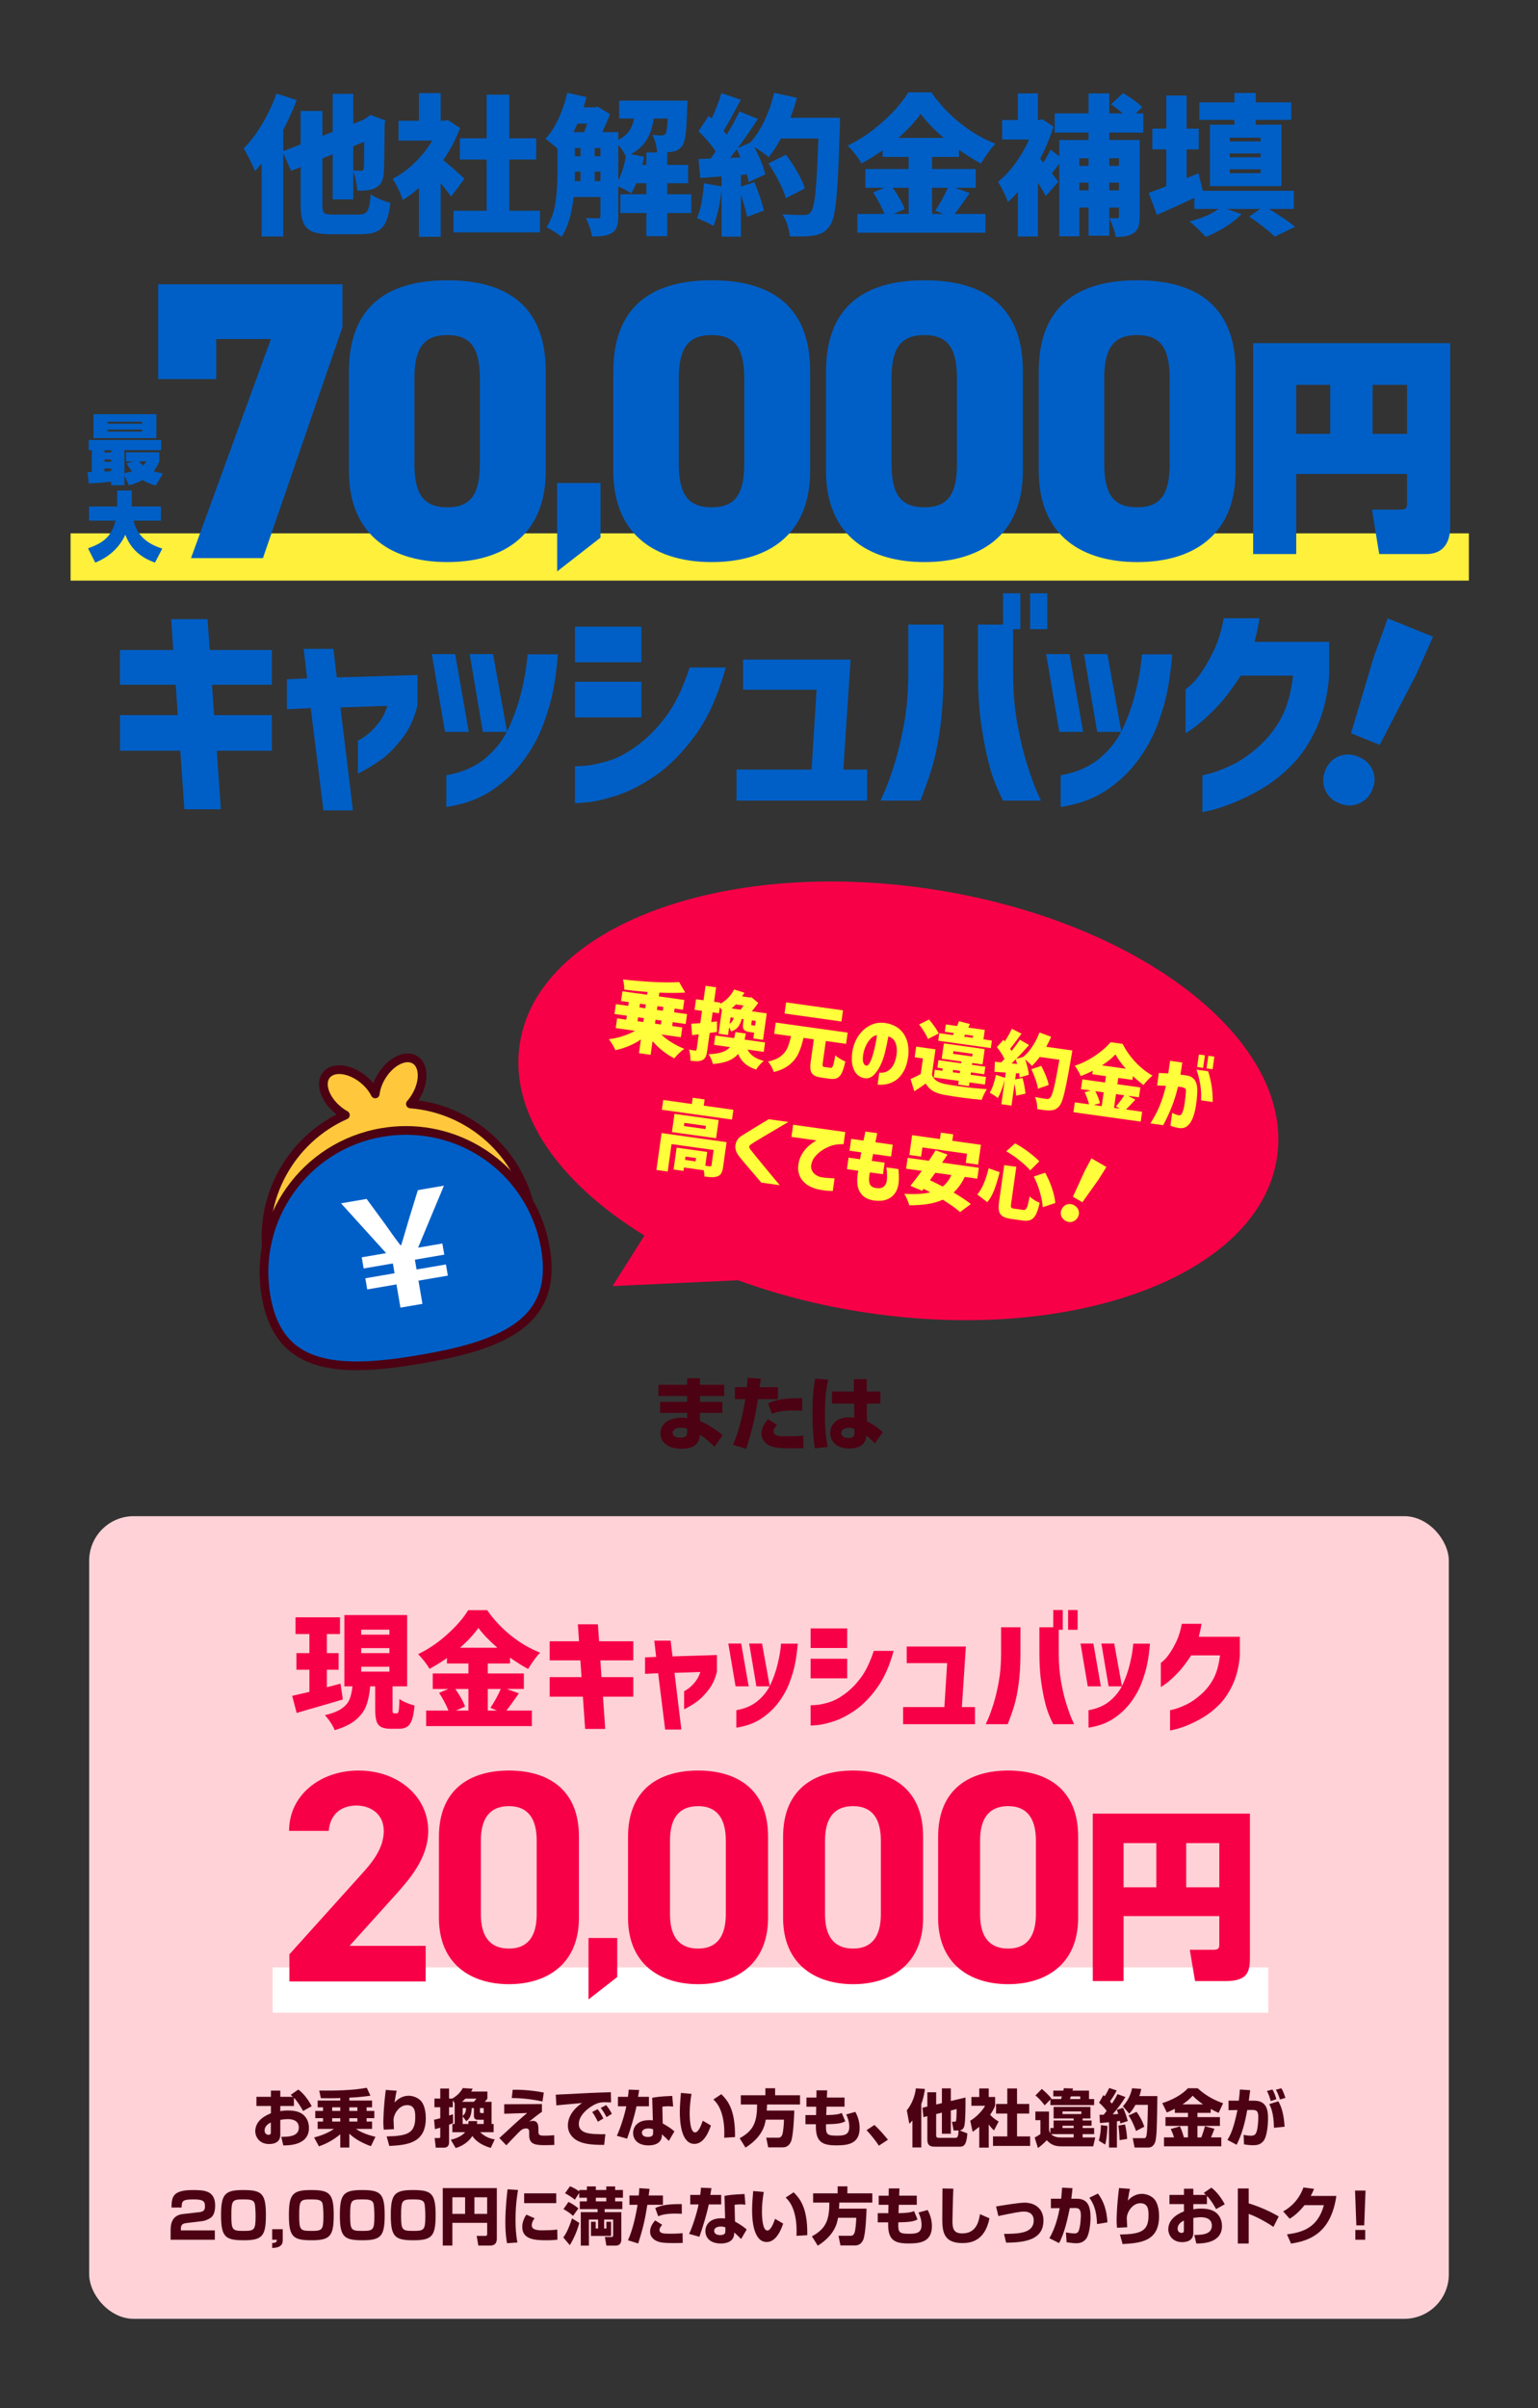 <?xml version="1.0" encoding="UTF-8"?>
<svg id="b" data-name="レイヤー 1" xmlns="http://www.w3.org/2000/svg" viewBox="0 0 345 540">
  <rect x="0" y="0" width="345" height="540" fill="#333333" stroke="none"/>
  <g>
    <rect x="20" y="340" width="305" height="180" rx="10" ry="10" fill="#ffd2d7"/>
    <rect x="61.157" y="441.191" width="223.343" height="10.152" fill="#fff"/>
    <g>
      <path d="M154.129,310.534v-1.458h2.881v1.458h5.438v2.521h-5.438v1.314h5.023v2.466h-5.023v1.837c2.07.846,4.069,2.287,5.077,3.169l-1.818,2.593c-.72-.738-2.034-1.945-3.259-2.701-.162,2.485-1.927,3.151-4.123,3.151-3.062,0-4.735-1.458-4.735-3.475,0-2.179,1.98-3.511,4.897-3.511.594,0,.792.036,1.08.108v-1.17h-6.05v-2.466h6.05v-1.314h-6.428v-2.521h6.428ZM154.129,320.419c-.342-.126-.774-.271-1.387-.271-.666,0-1.854.216-1.854,1.17,0,1.008,1.333,1.081,1.747,1.081,1.512,0,1.494-.738,1.494-1.188v-.792Z" fill="#4c0213"/>
      <path d="M170.652,309.166c-.054.486-.072.63-.252,1.908h4.105v2.683h-4.483c-.702,4.249-1.099,6.266-2.647,11.145l-2.952-.918c1.332-2.899,2.232-6.95,2.772-10.227h-2.341v-2.683h2.683c.072-.666.108-1.17.162-2.106l2.953.198ZM174.308,319.537c-.307.324-.792.882-.792,1.476,0,.955,1.08,1.081,2.881,1.081,2.322,0,3.133-.09,3.781-.162l.035,2.809c-.468.018-.972.054-2.395.054-2.7,0-4.141-.09-5.275-.666-.396-.198-1.729-.955-1.729-2.593,0-.432,0-1.675,1.458-3.277l2.035,1.278ZM179.961,316.35c-.558-.018-1.098-.054-1.908-.054-2.557,0-3.764.324-4.916.756l-.846-2.359c1.656-.774,3.673-1.188,7.652-1.134l.018,2.791Z" fill="#4c0213"/>
      <path d="M185.781,309.4c-.595,2.593-.738,5.258-.738,7.922,0,3.997.45,6.284.612,7.148l-2.881.324c-.396-2.611-.522-5.186-.522-7.742,0-2.647.108-5.293.612-7.886l2.917.234ZM191.543,312.047v-2.773h2.881v2.773h3.061v2.701h-3.043l.019,3.997c1.404.63,2.862,1.747,3.547,2.449l-1.783,2.503c-.846-.955-1.44-1.422-1.926-1.801-.019.504-.036.973-.396,1.513-.828,1.296-2.593,1.422-3.367,1.422-3.312,0-4.303-2.017-4.303-3.511,0-1.818,1.44-3.493,4.213-3.493.685,0,.882.054,1.188.126l-.036-3.205h-4.97v-2.701h4.916ZM191.669,320.455c-.378-.144-.685-.27-1.242-.27-1.152,0-1.711.576-1.711,1.17,0,.558.468,1.116,1.603,1.116,1.351,0,1.351-.612,1.351-1.134v-.882Z" fill="#4c0213"/>
    </g>
    <g>
      <path d="M76.907,381.104c-2.819.84-5.544,1.634-8.176,2.38l-2.184.644-1.008-3.836,2.688-.616,1.176-.28v-4.956h-2.912v-3.724h2.912v-4.284h-3.108v-3.752h9.968v3.752h-2.94v4.284h2.632v3.724h-2.632v3.92c.858-.205,1.876-.476,3.052-.812l.532,3.556ZM89.031,384.211c.13,0,.233-.079.308-.238.074-.158.13-.462.168-.91.037-.448.065-1.138.084-2.072.354.28.868.56,1.54.84s1.288.495,1.848.644c-.112,1.363-.299,2.417-.56,3.164-.262.747-.626,1.274-1.092,1.582-.467.308-1.083.462-1.848.462h-1.792c-.971,0-1.708-.14-2.212-.42-.504-.28-.85-.728-1.036-1.344-.187-.616-.28-1.502-.28-2.66v-5.096h-1.12c-.149,1.736-.453,3.197-.91,4.382-.458,1.186-1.242,2.24-2.352,3.164-1.111.924-2.674,1.684-4.69,2.282-.206-.523-.528-1.115-.966-1.778s-.854-1.19-1.246-1.582c1.661-.392,2.916-.886,3.766-1.484.849-.597,1.433-1.274,1.75-2.03.317-.756.541-1.74.672-2.954h-1.82v-15.988h14.084v15.988h-3.276v5.068c0,.448.023.724.07.826.046.103.154.154.322.154h.588ZM81.023,365.451v1.12h6.328v-1.12h-6.328ZM81.023,369.595v1.12h6.328v-1.12h-6.328ZM81.023,373.768v1.092h6.328v-1.092h-6.328Z" fill="#f70047"/>
      <path d="M116.39,379.731l-.728,1.036c-.84,1.214-1.531,2.156-2.072,2.828h5.712v3.472h-23.716v-3.472h5.012c-.243-.616-.556-1.283-.938-2.002-.383-.718-.77-1.376-1.162-1.974l2.072-.868h-3.5v-3.472h8.008v-2.24h-4.816v-1.232c-1.232.877-2.539,1.689-3.92,2.436-.243-.466-.621-1.026-1.134-1.68-.514-.653-.985-1.194-1.414-1.624,2.296-1.101,4.476-2.58,6.538-4.438,2.062-1.857,3.626-3.663,4.69-5.418h4.256c1.512,2.166,3.304,4.074,5.376,5.726,2.072,1.652,4.237,2.917,6.496,3.794-.84.878-1.736,2.1-2.688,3.668-1.307-.709-2.66-1.558-4.06-2.548v1.316h-4.984v2.24h8.092v3.472h-3.836l2.716.98ZM102.138,378.751c1.12,1.624,1.848,2.94,2.184,3.948l-2.044.896h2.8v-4.844h-2.94ZM111.574,369.511c-1.848-1.605-3.267-3.089-4.256-4.452-1.064,1.494-2.446,2.978-4.144,4.452h8.4ZM109.418,378.751v4.844h2.072l-1.484-.616c.41-.597.83-1.283,1.26-2.058.429-.774.784-1.498,1.064-2.17h-2.912Z" fill="#f70047"/>
      <path d="M123.303,380.488v-4.396h7.14l-.252-3.752h-6.888v-4.284h6.58l-.252-3.808h4.48l.28,3.808h7.672v4.284h-7.392l.252,3.752h7.14v4.396h-6.804l.504,7.224h-4.508l-.504-7.224h-7.448Z" fill="#f70047"/>
      <path d="M147.635,375.223l-2.94.14v-3.696l2.492-.112-.42-3.64h3.668l.42,3.528,9.968-.308v3.696c-.355,1.55-.952,2.88-1.792,3.99-.84,1.111-1.676,1.984-2.506,2.618-.831.635-1.853,1.26-3.066,1.876v-4.06c.597-.317,1.115-.681,1.554-1.092.438-.41.835-.863,1.19-1.358.354-.494.653-1.115.896-1.862l-5.796.196,1.54,12.712h-3.64l-1.568-12.628Z" fill="#f70047"/>
      <path d="M166.26,368.56l1.68,9.604h-2.94l-1.624-9.604h2.884ZM165.168,387.431v-3.92c1.96-.336,3.579-1.045,4.858-2.128,1.278-1.083,2.24-2.343,2.884-3.78.644-1.437,1.134-2.837,1.47-4.2.336-1.363.56-2.496.672-3.402.112-.905.158-1.376.14-1.414h3.752c-.131,1.662-.327,3.15-.588,4.466-.262,1.316-.677,2.735-1.246,4.256-.57,1.521-1.382,2.991-2.436,4.41-1.055,1.419-2.352,2.642-3.892,3.668s-3.412,1.708-5.614,2.044ZM170.936,368.56l1.736,9.604h-2.996l-1.624-9.604h2.884Z" fill="#f70047"/>
      <path d="M181.837,369.567v-4.396h8.204v4.396h-8.204ZM196.005,370.211h4.452c-.934,3.416-2.184,6.198-3.752,8.344-1.568,2.147-3.197,3.804-4.886,4.97-1.69,1.167-3.29,1.992-4.802,2.478-1.512.485-2.749.77-3.71.854s-1.452.116-1.47.098v-4.564c.018.019.401.005,1.148-.042.746-.046,1.703-.238,2.87-.574,1.166-.336,2.394-.98,3.682-1.932s2.478-2.16,3.57-3.626c1.092-1.465,2.058-3.467,2.898-6.006ZM181.837,376.372v-4.396h8.204v4.396h-8.204Z" fill="#f70047"/>
      <path d="M202.576,386.647v-3.836h9.268l.616-9.856h-9.072v-3.724h13.272l-.896,13.58h2.94v3.836h-16.128Z" fill="#f70047"/>
      <path d="M221.117,386.647c.019-.019.196-.411.532-1.176.336-.765.728-1.852,1.176-3.262.448-1.409.849-3.08,1.204-5.012.354-1.932.532-4.074.532-6.426v-5.852h4.34v5.852c0,2.595-.136,4.882-.406,6.86-.271,1.979-.611,3.635-1.022,4.97-.411,1.335-.887,2.683-1.428,4.046h-4.928ZM240.941,386.647h-4.676c-.709-1.363-1.251-2.711-1.624-4.046-.374-1.334-.714-2.991-1.022-4.97-.308-1.979-.462-4.265-.462-6.86v-5.852h4.34v5.852c0,2.352.177,4.494.532,6.426.354,1.932.756,3.603,1.204,5.012.448,1.41.84,2.497,1.176,3.262s.513,1.157.532,1.176ZM236.265,365.479v-4.424h2.128v4.424h-2.128ZM239.597,365.479v-4.424h2.128v4.424h-2.128Z" fill="#f70047"/>
      <path d="M245.264,368.56l1.68,9.604h-2.94l-1.624-9.604h2.884ZM244.172,387.431v-3.92c1.96-.336,3.579-1.045,4.858-2.128,1.278-1.083,2.24-2.343,2.884-3.78.644-1.437,1.134-2.837,1.47-4.2.336-1.363.56-2.496.672-3.402.112-.905.158-1.376.14-1.414h3.752c-.131,1.662-.327,3.15-.588,4.466-.262,1.316-.677,2.735-1.246,4.256-.57,1.521-1.382,2.991-2.436,4.41-1.055,1.419-2.352,2.642-3.892,3.668s-3.412,1.708-5.614,2.044ZM249.94,368.56l1.736,9.604h-2.996l-1.624-9.604h2.884Z" fill="#f70047"/>
      <path d="M265.097,364.135h4.424c-.075.523-.168,1.027-.28,1.512-.112.486-.224.952-.336,1.4h9.212v4.284c-.206,2.427-.738,4.569-1.596,6.426-.859,1.858-1.89,3.384-3.094,4.578-1.204,1.195-2.436,2.156-3.696,2.884-1.26.728-2.436,1.306-3.528,1.736-1.092.429-1.984.723-2.674.882-.69.158-1.045.229-1.064.21v-4.536c.019.019.387-.07,1.106-.266.719-.196,1.601-.546,2.646-1.05,1.045-.504,2.137-1.269,3.276-2.296,1.138-1.026,2.058-2.212,2.758-3.556.7-1.344,1.171-3.052,1.414-5.124h-6.468c-1.083,1.68-2.137,3.043-3.164,4.088-1.027,1.045-1.881,1.811-2.562,2.296-.682.486-1.041.719-1.078.7v-5.404c.018,0,.229-.172.63-.518.401-.345.863-.9,1.386-1.666.522-.765,1.031-1.675,1.526-2.73.494-1.054.882-2.338,1.162-3.85Z" fill="#f70047"/>
    </g>
    <g>
      <path d="M66.922,468.585c1.149.841,2.228,2.255,2.998,3.726l-1.933,1.079c-.49-.883-1.163-2.031-2.059-2.97v1.849h-3.054v1.163c.392-.07.84-.154,1.751-.154,2.017,0,2.941.546,3.502,1.037,1.05.952,1.176,2.269,1.176,2.885,0,3.894-4.524,3.908-5.757,3.908l-.448-1.919c1.471-.014,3.936-.014,3.936-2.073,0-1.807-1.807-1.905-2.507-1.905-.63,0-1.261.112-1.653.168v3.348c0,1.793-1.527,2.073-2.507,2.073-2.325,0-3.11-1.793-3.11-2.844,0-2.619,2.675-3.712,3.516-4.048v-1.639h-3.25v-2.059h3.25v-1.387h2.101v1.387h2.843c-.126-.126-.224-.21-.504-.448l1.708-1.177ZM60.759,475.968c-.364.182-1.401.672-1.401,1.821,0,.714.519.938.854.938.546,0,.546-.294.546-.588v-2.171Z" fill="#4c0213"/>
      <path d="M76.33,470.49c-.812.028-1.471.042-2.395.042-.896,0-1.485-.014-1.961-.014l-.364-1.709c3.124.056,7.606-.028,10.66-.63l.826,1.779c-1.064.154-2.633.364-4.734.448v.644h5.099v1.513h-1.232v.812h1.737v1.625h-1.737v.756h1.232v1.653h-3.628c.743.504,2.073,1.233,4.384,1.765l-1.008,2.101c-2.928-.98-4.566-2.521-4.847-2.788v3.096h-2.031v-2.969c-1.415,1.191-3.04,2.101-4.791,2.703l-1.079-1.989c.771-.21,2.76-.729,4.455-1.919h-3.656v-1.653h1.205v-.756h-1.75v-1.625h1.75v-.812h-1.205v-1.513h5.071v-.56ZM74.509,472.564v.812h1.821v-.812h-1.821ZM74.509,475.001v.756h1.821v-.756h-1.821ZM78.361,472.564v.812h1.807v-.812h-1.807ZM78.361,475.001v.756h1.807v-.756h-1.807Z" fill="#4c0213"/>
      <path d="M89,468.852c-.154.504-.294,1.303-.504,2.647.854-.938,1.919-1.527,3.18-1.527,1.092,0,2.283.546,2.857,1.289.911,1.163.98,3.04.98,3.768,0,5.729-4.426,5.981-8.181,6.205l-.602-2.143c4.679-.084,6.416-.729,6.416-4.258,0-1.121,0-2.76-1.835-2.76-1.807,0-3.04,2.045-3.04,3.376,0,.266.07,1.597.098,2.017l-2.283.112c-.042-.392-.098-1.121-.098-1.541,0-.392.014-3.18.546-7.368l2.465.182Z" fill="#4c0213"/>
      <path d="M101.992,476.304v-4.651l-.42-.658v1.555h-.841v1.863c.224-.07.351-.112.883-.294l.028,1.989c-.322.14-.574.238-.911.364v3.852c0,.392,0,1.289-1.205,1.289h-1.779l-.252-2.157h1.008c.252,0,.252-.182.252-.378v-1.947c-.322.098-.588.168-1.19.336l-.196-2.115c.406-.084.672-.14,1.387-.336v-2.465h-1.303v-1.947h1.303v-2.255h1.975v2.255h.743c.7-.448,1.625-1.051,2.339-2.353l2.213.14c-.098.224-.14.322-.322.63h3.628v1.625c-.225.252-.378.448-.603.687h1.541v4.973h.462v1.835h-3.025c1.274,1.261,2.689,1.527,3.264,1.625l-.882,1.905c-2.605-.756-3.642-1.961-4.132-2.675-1.233,1.919-3.18,2.535-3.74,2.703l-1.092-1.849c1.891-.462,2.787-1.191,3.208-1.709h-2.857v-1.835h.518ZM106.278,471.331c.196-.196.238-.252.602-.714h-2.479c-.364.378-.588.56-.771.714h2.647ZM105.073,476.304c.014-.224.028-.336.028-.644h1.961c-.042.364-.056.476-.084.644h1.527v-.953h-1.219c-.49,0-.98-.056-.98-.896v-1.709h-.49c-.084,2.031-.687,2.507-1.219,2.927l-.812-1.079v1.709h1.289ZM103.785,472.746v1.737c.322-.28.714-.616.771-1.737h-.771ZM107.665,472.746v.826c0,.224.042.28.35.28h.49v-1.106h-.84Z" fill="#4c0213"/>
      <path d="M121.562,471.835v1.751c-.322.196-.434.28-1.387,1.009-1.037.812-1.149.896-1.485,1.177.196-.07.49-.168.84-.168,1.247,0,1.247,1.275,1.247,1.751v.476c0,.756.014,1.093,1.219,1.093s1.723-.056,2.312-.112l.042,2.185c-.406.014-.98.056-1.947.056-2.213,0-3.698-.098-3.698-2.227v-.644c0-.378,0-.882-.672-.882-.588,0-.981.252-1.261.49-.336.266-3.138,3.222-3.194,3.292l-1.569-1.625c.546-.476,2.914-2.675,3.39-3.124,1.443-1.317,2.283-2.017,2.858-2.493l-5.155.168v-2.129l8.46-.042ZM121.688,471.261c-1.891-.448-4.847-.799-6.892-.771l.21-1.863c1.303-.014,3.712,0,6.976.63l-.294,2.003Z" fill="#4c0213"/>
      <path d="M137.081,471.471c-.322-.014-.812-.042-1.331-.042-.799,0-1.331.028-2.171.42-1.317.602-3.74,2.325-3.74,4.468,0,1.989,2.368,2.157,3.432,2.227,1.443.084,1.933.07,2.521.042l-.266,2.409c-3.236,0-4.595-.28-5.827-.854-1.289-.602-2.312-1.863-2.312-3.488,0-2.115,1.415-3.866,3.18-5.057-.911.084-4.958.448-5.771.532l-.126-2.395c7.578-.392,8.418-.434,12.103-.546.014,0,.21,0,.252-.014l.056,2.297ZM134.111,475.799c-.252-.532-.771-1.513-1.274-2.185l1.218-.63c.504.63.98,1.429,1.289,2.087l-1.233.728ZM136.044,474.763c-.14-.294-.687-1.331-1.289-2.059l1.219-.63c.434.504.952,1.275,1.274,1.961l-1.205.729Z" fill="#4c0213"/>
      <path d="M143.379,468.684c-.042.252-.224,1.317-.252,1.527h2.438v2.129h-2.788c-.434,2.129-1.359,5.169-2.101,7.256l-2.311-.644c.63-1.289,1.653-4.244,2.129-6.612h-1.877v-2.129h2.241c.112-.771.14-1.135.168-1.611l2.354.084ZM150.999,472.396c-.336-.028-.701-.07-1.135-.07-.504,0-.938.056-1.289.098l.084,3.754c1.779,1.008,2.269,1.471,2.619,1.793l-1.247,2.129c-.378-.406-.924-.91-1.541-1.471l-.014.294c-.07,1.583-1.429,2.185-2.983,2.185-2.339,0-3.474-1.247-3.474-2.788,0-1.233.827-2.872,3.586-2.872.35,0,.588.014.84.042l-.14-5.057c.659-.126,1.765-.336,4.497-.42l.196,2.381ZM146.502,477.494c-.266-.098-.532-.196-1.008-.196-.196,0-1.499.014-1.499.966,0,.294.154.953,1.345.953,1.148,0,1.163-.588,1.163-.938v-.784Z" fill="#4c0213"/>
      <path d="M155.113,469.552c-.238,1.443-.406,2.83-.406,4.286,0,1.275.098,4.356,1.219,4.356.714,0,1.331-1.471,1.723-2.62l1.821,1.065c-.42,1.233-1.513,4.132-3.684,4.132-2.956,0-3.292-4.804-3.292-7.144,0-1.443.154-3.166.252-4.286l2.367.21ZM162.453,479.385c.014-.28.028-.574.028-1.009,0-4.777-1.568-6.808-2.465-7.564l1.793-1.191c1.26,1.275,3.166,3.222,3.067,9.623l-2.423.14Z" fill="#4c0213"/>
      <path d="M171.77,475.337c-.168,1.022-.616,3.796-4.539,6.261l-1.316-2.101c3.109-1.681,3.922-3.614,3.908-7.564h-3.642v-2.073h5.505v-1.569h2.185v1.569h5.589v2.073h-7.396c-.014.308-.014.574-.07,1.359h6.177c-.028,1.093-.196,5.729-.756,7.004-.532,1.191-1.485,1.247-1.807,1.247h-3.292l-.434-2.171h2.703c.238,0,.617,0,.896-.686.182-.462.378-2.396.378-3.348h-4.09Z" fill="#4c0213"/>
      <path d="M183.153,468.754h2.395l-.056,1.625h3.95v2.045h-4.034l-.07,1.877c2.353-.028,2.941-.252,3.488-.462l.785,1.863c-.798.406-1.429.616-4.314.658-.07,2.213.084,2.563,2.395,2.563,1.709,0,2.816-.182,2.816-1.989,0-1.275-.435-2.227-.687-2.773l2.045-.574c.266.49.967,1.821.967,3.614,0,3.6-2.689,3.894-5.253,3.894-2.956,0-4.566-.644-4.566-4.188v-.546h-2.339v-2.059h2.381l.028-1.877h-2.185v-2.045h2.227l.028-1.625Z" fill="#4c0213"/>
      <path d="M197.147,481.164c-.658-.995-1.597-2.227-2.759-3.474l1.751-1.163c1.022.896,2.367,2.451,3.04,3.306l-2.031,1.331Z" fill="#4c0213"/>
      <path d="M204.674,475.519c-.308.364-.42.476-.701.728l-.56-2.998c1.261-1.541,1.877-3.516,2.031-4.931l2.031.126c-.084.616-.252,1.849-.812,3.404v9.721h-1.989v-6.051ZM209.997,471.933l1.289-.308v-3.306h2.003v2.83l3.292-.784c0,2.227-.014,4.72-.196,6.023-.098.644-.322,1.261-1.121,1.359l1.737.672c-.224,2.857-.896,2.983-1.877,2.983h-5.379c-1.303,0-1.723-.462-1.723-1.597v-5.253l-.882.21-.21-2.101,1.093-.266v-3.208h1.975v2.746ZM209.997,478.699c0,.504.014.714.756.714h3.488c.532,0,.714-.154.785-1.653h-1.107l-.378-1.961h.462c.406,0,.476-.07.518-.686.042-.686.07-1.471.07-2.157l-1.302.322v5.211h-2.003v-4.734l-1.289.322v4.623Z" fill="#4c0213"/>
      <path d="M221.793,481.599h-2.129v-4.665c-.574.49-1.079.84-1.485,1.121l-.532-2.479c1.569-.938,2.857-2.451,3.32-3.362h-3.068v-1.961h1.765v-1.919h2.129v1.919h1.429v1.961c-.21.518-.435,1.037-1.121,2.031.771.84,1.415,1.219,1.919,1.499l-1.051,2.003c-.294-.28-.672-.63-1.177-1.345v5.197ZM225.954,468.334h2.185v3.474h2.731v2.157h-2.731v5.127h2.941v2.129h-8.334v-2.129h3.208v-5.127h-2.521v-2.157h2.521v-3.474Z" fill="#4c0213"/>
      <path d="M235.614,477.214h.729v-1.695h4.496v-.462h-4.496v-2.578h8.264v2.578h-1.751v.462h2.003v1.177h-2.003v.518h2.578v1.359h-2.578v.756h2.83l-.462,1.989h-6.738c-1.247,0-2.423,0-3.67-1.373-.378.406-1.317,1.289-1.989,1.751l-.729-2.353c.743-.42.827-.462,1.289-.784v-3.11h-1.135v-1.933h3.054v4.118c.084.364.14.518.308.757v-1.177ZM238.01,470.715c.112-.322.14-.448.182-.602h-1.919v-1.289h2.255c.028-.112.028-.154.112-.546l2.06.07c-.028.084-.112.448-.126.476h3.712v1.891h1.148v1.359h-9.805v-1.261l-1.289,1.303c-.994-1.289-1.527-1.765-2.073-2.213l1.429-1.457c.742.603,1.527,1.373,2.171,2.143l-.14.126h2.284ZM235.769,478.573c.742.756,1.765.756,2.325.756h2.745v-.756h-5.07ZM242.562,473.488h-4.216v.588h4.216v-.588ZM240.839,476.696h-2.493v.518h2.493v-.518ZM240.208,470.112c-.042.154-.084.28-.196.602h2.297v-.602h-2.102Z" fill="#4c0213"/>
      <path d="M248.428,476.738c-.014.35-.112,2.886-.519,4.188l-1.415-.883c.266-.967.476-2.367.462-3.488l1.471.182ZM246.648,474.23c.435.014.645.014.925,0,.434-.546.56-.714.672-.854-.126-.168-.771-1.078-1.709-1.835l.966-1.709c.168.112.224.154.322.238.42-.729.616-1.064.995-1.835l1.653.546c-.168.392-.378.882-1.471,2.451.098.126.21.252.42.504.687-1.009.995-1.625,1.261-2.129l1.765.644c-.827,1.387-1.793,2.675-2.857,3.88.168-.014,1.05-.056,1.247-.07-.182-.588-.21-.672-.322-.925l1.387-.462c.364.644.882,2.199,1.079,2.969l-1.653.532c-.056-.266-.07-.364-.112-.574-.14.028-.252.042-.672.098v5.883h-1.779v-5.673c-1.232.126-1.583.14-2.031.168l-.084-1.849ZM252.364,476.416c.294,1.135.434,2.507.476,3.236l-1.695.28c0-.266-.084-2.325-.28-3.264l1.499-.252ZM256.005,468.445c-.084.42-.168.854-.434,1.597h4.048c-.084,5.897-.112,8.741-.42,10.043-.112.49-.49,1.499-1.611,1.499h-3.082l-.42-2.101h2.438c.35,0,.532,0,.658-.63.224-1.106.28-4.581.308-6.836h-2.787c-.617,1.121-1.009,1.541-1.401,1.975l-1.415-1.667c.896-.938,1.723-2.367,2.059-4.034l2.059.154ZM254.941,473.572c.603.798,1.331,2.045,1.737,3.348l-1.849.953c-.252-.742-.896-2.395-1.681-3.474l1.793-.826Z" fill="#4c0213"/>
      <path d="M263.537,472.9c-.616.308-1.121.546-1.793.826l-1.022-2.101c2.031-.63,4.356-1.793,5.743-3.334h2.185c2.045,1.877,4.104,2.802,5.715,3.362l-1.009,2.157c-.532-.238-1.121-.504-1.765-.868v.868h-2.983v.953h5.043v1.975h-5.043v2.578h.869c.448-1.177.686-2.031.812-2.508l2.129.574c-.168.462-.322.896-.771,1.933h2.312v1.989h-12.859v-1.989h2.255c-.182-.616-.322-1.009-.729-1.891l2.06-.588c.504,1.037.798,2.199.882,2.479h.911v-2.578h-5.043v-1.975h5.043v-.953h-2.942v-.91ZM269.868,471.905c-1.135-.771-1.905-1.513-2.325-1.933-.546.574-1.233,1.247-2.283,1.933h4.608Z" fill="#4c0213"/>
      <path d="M280.439,468.726c-.07.546-.14,1.149-.309,2.353h1.205c2.787,0,3.109,2.073,3.109,3.964,0,.798-.098,3.838-.995,5.029-.714.938-1.653.994-2.367.994-.924,0-1.541-.112-2.031-.196l-.084-2.129c.519.098,1.009.196,1.639.196.7,0,.938-.266,1.079-.476.392-.574.574-2.493.574-3.502,0-1.121-.028-1.821-1.359-1.807l-1.121.014c-.476,2.689-1.148,5.365-2.381,7.802l-2.073-1.107c.616-.938,1.358-2.311,2.255-6.682l-2.003.028v-2.129h2.311c.126-1.022.196-1.849.238-2.507l2.312.154ZM285.048,471.163c-.126-.504-.435-1.527-.854-2.255l1.232-.336c.406.644.743,1.625.883,2.171l-1.261.42ZM285.776,477.158c-.07-3.502-.785-4.791-1.065-5.309l2.045-.63c.7,1.191,1.232,2.885,1.4,5.701l-2.381.238ZM287.121,470.813c-.042-.154-.406-1.331-.925-2.185l1.219-.336c.154.238.448.658.924,2.157l-1.218.364Z" fill="#4c0213"/>
      <path d="M41.887,498.514c-.771.098-1.317.252-1.317,1.303v.35h7.62v2.101h-9.917v-1.961c0-1.163.028-3.502,2.76-3.81l3.586-.406c1.037-.112,1.359-.42,1.359-1.345,0-1.037-.322-1.527-2.452-1.527-2.535,0-2.759.266-2.788,1.821h-2.269c.028-2.451.322-3.922,4.833-3.922,2.549,0,4.959.14,4.959,3.488,0,.504-.056,1.863-.756,2.521-.477.448-1.373.869-2.171.967l-3.446.42Z" fill="#4c0213"/>
      <path d="M54.672,502.38c-4.132,0-5.085-.742-5.085-5.631,0-4.749.869-5.631,4.973-5.631,4.146,0,5.085.742,5.085,5.631,0,4.749-.854,5.631-4.973,5.631ZM51.898,496.777c0,3.418.238,3.502,2.886,3.502,2.269,0,2.549-.252,2.549-3.306,0-.658-.042-2.409-.238-2.942-.28-.742-1.106-.812-2.479-.812-2.479,0-2.718.126-2.718,3.558Z" fill="#4c0213"/>
      <path d="M63.423,499.901v2.549c0,1.583-1.709,1.639-2.367,1.653v-1.121c.967,0,1.037-.322,1.037-.714h-1.037v-2.367h2.367Z" fill="#4c0213"/>
      <path d="M69.888,502.38c-4.132,0-5.085-.742-5.085-5.631,0-4.749.869-5.631,4.973-5.631,4.146,0,5.085.742,5.085,5.631,0,4.749-.854,5.631-4.973,5.631ZM67.114,496.777c0,3.418.238,3.502,2.886,3.502,2.269,0,2.549-.252,2.549-3.306,0-.658-.042-2.409-.238-2.942-.28-.742-1.107-.812-2.479-.812-2.479,0-2.718.126-2.718,3.558Z" fill="#4c0213"/>
      <path d="M81.318,502.38c-4.132,0-5.085-.742-5.085-5.631,0-4.749.869-5.631,4.973-5.631,4.146,0,5.085.742,5.085,5.631,0,4.749-.854,5.631-4.973,5.631ZM78.544,496.777c0,3.418.238,3.502,2.886,3.502,2.269,0,2.549-.252,2.549-3.306,0-.658-.042-2.409-.238-2.942-.28-.742-1.107-.812-2.479-.812-2.479,0-2.718.126-2.718,3.558Z" fill="#4c0213"/>
      <path d="M92.747,502.38c-4.132,0-5.085-.742-5.085-5.631,0-4.749.869-5.631,4.973-5.631,4.146,0,5.085.742,5.085,5.631,0,4.749-.854,5.631-4.973,5.631ZM89.973,496.777c0,3.418.238,3.502,2.886,3.502,2.269,0,2.549-.252,2.549-3.306,0-.658-.042-2.409-.238-2.942-.28-.742-1.106-.812-2.479-.812-2.479,0-2.718.126-2.718,3.558Z" fill="#4c0213"/>
      <path d="M109.278,498.472h-7.802v5.099h-2.157v-12.887h12.13v11.262c0,.658-.126,1.625-1.527,1.625h-2.619l-.378-2.171h1.933c.406,0,.42-.224.42-.434v-2.493ZM101.476,496.455h2.857v-3.712h-2.857v3.712ZM106.42,496.455h2.857v-3.712h-2.857v3.712Z" fill="#4c0213"/>
      <path d="M116.203,491.104c-.14.854-.56,3.25-.56,6.71,0,1.681.098,3.404.42,5.057l-2.325.168c-.126-.672-.378-2.087-.378-4.721,0-3.138.35-6.135.49-7.368l2.353.154ZM119.929,497.449c-.518.644-.644,1.177-.644,1.583,0,.953,1.064,1.121,2.423,1.121.994,0,2.311-.042,3.292-.168l.042,2.269c-.406.042-1.177.126-2.549.126-2.297,0-5.337-.112-5.337-2.942,0-.364,0-1.429.911-2.802l1.863.812ZM124.775,491.86v2.199h-7.2v-2.199h7.2Z" fill="#4c0213"/>
      <path d="M126.36,501.75c.546-.771,1.106-1.681,1.961-4.272l1.625,1.009c-.378,1.499-1.121,3.362-2.129,4.987l-1.457-1.723ZM128.545,496.903c-.42-.378-1.261-1.051-2.157-1.499l1.135-1.625c.35.182,1.359.7,2.227,1.457l-1.205,1.667ZM129.932,491.104h1.723v-.798h2.003v.798h2.339v-.798h1.989v.798h1.75v1.737h-1.75v.826h1.611v1.723h-3.964v.686h3.74v6.107c0,1.345-.925,1.401-1.373,1.401h-1.975l-.336-1.933h1.331c.406,0,.519-.014.519-.518v-3.404h-2.017v2.017h.504v-1.513h1.051v3.18h-4.511v-3.18h1.065v1.513h.532v-2.017h-2.059v5.855h-1.821v-7.508h3.768v-.686h-3.992v-1.723h1.597v-.826h-1.723v-1.065l-.995,1.513c-.868-.757-1.821-1.247-2.199-1.443l1.121-1.569c1.19.476,1.891,1.022,2.073,1.149v-.322ZM135.998,492.841h-2.339v.826h2.339v-.826Z" fill="#4c0213"/>
      <path d="M145.707,490.852c-.042.378-.056.49-.196,1.485h3.194v2.087h-3.488c-.546,3.306-.854,4.875-2.059,8.671l-2.297-.714c1.037-2.255,1.737-5.407,2.157-7.956h-1.821v-2.087h2.087c.056-.518.084-.91.126-1.639l2.297.154ZM148.551,498.92c-.238.252-.616.687-.616,1.149,0,.742.84.841,2.241.841,1.807,0,2.437-.07,2.941-.126l.028,2.185c-.364.014-.756.042-1.863.042-2.101,0-3.222-.07-4.104-.518-.309-.154-1.345-.742-1.345-2.017,0-.336,0-1.303,1.134-2.549l1.583.994ZM152.949,496.441c-.435-.014-.854-.042-1.485-.042-1.989,0-2.928.252-3.824.588l-.658-1.835c1.289-.602,2.857-.924,5.953-.882l.014,2.171Z" fill="#4c0213"/>
      <path d="M159.591,490.684c-.042.252-.224,1.317-.252,1.527h2.438v2.129h-2.788c-.434,2.129-1.359,5.169-2.101,7.256l-2.311-.644c.63-1.289,1.653-4.244,2.129-6.612h-1.877v-2.129h2.241c.112-.771.14-1.135.168-1.611l2.354.084ZM167.211,494.396c-.336-.028-.701-.07-1.135-.07-.504,0-.938.056-1.289.098l.084,3.754c1.779,1.008,2.269,1.471,2.619,1.793l-1.247,2.129c-.378-.406-.924-.91-1.541-1.471l-.014.294c-.07,1.583-1.429,2.185-2.984,2.185-2.339,0-3.474-1.247-3.474-2.788,0-1.233.827-2.872,3.586-2.872.35,0,.588.014.84.042l-.14-5.057c.659-.126,1.765-.336,4.497-.42l.196,2.381ZM162.715,499.494c-.266-.098-.532-.196-1.009-.196-.196,0-1.499.014-1.499.966,0,.294.154.953,1.345.953,1.148,0,1.163-.588,1.163-.938v-.784Z" fill="#4c0213"/>
      <path d="M171.325,491.552c-.238,1.443-.406,2.83-.406,4.286,0,1.275.098,4.356,1.219,4.356.714,0,1.331-1.471,1.723-2.62l1.821,1.065c-.42,1.233-1.513,4.132-3.684,4.132-2.956,0-3.292-4.804-3.292-7.144,0-1.443.154-3.166.252-4.286l2.367.21ZM178.665,501.385c.014-.28.028-.574.028-1.009,0-4.777-1.568-6.808-2.465-7.564l1.793-1.191c1.26,1.275,3.166,3.222,3.067,9.623l-2.423.14Z" fill="#4c0213"/>
      <path d="M187.982,497.337c-.168,1.022-.616,3.796-4.539,6.261l-1.316-2.101c3.109-1.681,3.922-3.614,3.908-7.564h-3.642v-2.073h5.505v-1.569h2.185v1.569h5.589v2.073h-7.396c-.014.308-.014.574-.07,1.359h6.177c-.028,1.093-.196,5.729-.756,7.004-.532,1.191-1.485,1.247-1.807,1.247h-3.292l-.434-2.171h2.703c.238,0,.617,0,.896-.686.182-.462.378-2.396.378-3.348h-4.09Z" fill="#4c0213"/>
      <path d="M199.365,490.754h2.395l-.056,1.625h3.95v2.045h-4.034l-.07,1.877c2.353-.028,2.941-.252,3.488-.462l.785,1.863c-.798.406-1.429.616-4.314.658-.07,2.213.084,2.563,2.395,2.563,1.709,0,2.816-.182,2.816-1.989,0-1.275-.435-2.227-.687-2.773l2.045-.574c.266.49.967,1.821.967,3.614,0,3.6-2.689,3.894-5.253,3.894-2.956,0-4.566-.644-4.566-4.188v-.546h-2.339v-2.059h2.381l.028-1.877h-2.185v-2.045h2.227l.028-1.625Z" fill="#4c0213"/>
      <path d="M213.848,490.81c-.098,2.087-.196,6.878-.196,7.298,0,1.807.378,2.731,2.199,2.731,3.054,0,3.684-2.479,3.978-4.314l2.129.938c-1.065,5.309-4.497,5.547-6.093,5.547-4.203,0-4.497-2.577-4.497-5.449,0-1.065.042-5.813.042-6.794l2.438.042Z" fill="#4c0213"/>
      <path d="M225.213,500.951c3.166-.028,6.667-.084,6.667-3.026,0-1.373-.966-1.975-2.115-1.975-1.022,0-2.101.224-5.813.994l-.518-2.143c1.583-.266,5.126-.854,6.415-.854,2.326,0,4.216,1.373,4.216,3.992,0,3.866-3.18,4.987-8.376,4.973l-.476-1.961Z" fill="#4c0213"/>
      <path d="M240.578,490.698c-.056.644-.126,1.373-.266,2.367h1.219c2.367,0,3.096,1.527,3.096,4.244,0,1.261-.252,3.824-1.009,4.763-.392.49-1.05.98-2.157.98-.672,0-1.667-.14-2.199-.224l-.154-2.199c1.261.21,1.793.224,1.891.224.238,0,.729,0,.981-.616.42-1.079.476-3.236.476-3.362,0-1.289-.308-1.737-1.261-1.723l-1.219.014c-.392,1.905-1.176,5.729-2.423,7.844l-2.157-1.093c1.373-2.325,2.017-5.169,2.311-6.738l-1.975.014v-2.129h2.311c.112-1.163.14-1.597.21-2.479l2.325.112ZM246.083,498.752c-.084-3.32-.953-4.833-1.723-5.911l1.933-.938c1.373,1.877,1.947,3.754,2.129,6.457l-2.339.392Z" fill="#4c0213"/>
      <path d="M253.486,490.852c-.154.504-.294,1.303-.504,2.647.854-.938,1.919-1.527,3.18-1.527,1.092,0,2.283.546,2.857,1.289.911,1.163.98,3.04.98,3.768,0,5.729-4.426,5.981-8.18,6.205l-.603-2.143c4.679-.084,6.416-.729,6.416-4.258,0-1.121,0-2.76-1.835-2.76-1.807,0-3.04,2.045-3.04,3.376,0,.266.07,1.597.098,2.017l-2.283.112c-.042-.392-.098-1.121-.098-1.541,0-.392.014-3.18.546-7.368l2.465.182Z" fill="#4c0213"/>
      <path d="M271.729,490.585c1.149.841,2.228,2.255,2.998,3.726l-1.933,1.079c-.49-.883-1.163-2.031-2.059-2.97v1.849h-3.054v1.163c.392-.07.84-.154,1.751-.154,2.017,0,2.941.546,3.502,1.037,1.05.952,1.176,2.269,1.176,2.885,0,3.894-4.524,3.908-5.757,3.908l-.448-1.919c1.471-.014,3.936-.014,3.936-2.073,0-1.807-1.807-1.905-2.507-1.905-.63,0-1.261.112-1.653.168v3.348c0,1.793-1.527,2.073-2.507,2.073-2.325,0-3.11-1.793-3.11-2.844,0-2.619,2.675-3.712,3.516-4.048v-1.639h-3.25v-2.059h3.25v-1.387h2.101v1.387h2.843c-.126-.126-.224-.21-.504-.448l1.708-1.177ZM265.566,497.968c-.364.182-1.401.672-1.401,1.821,0,.714.519.938.854.938.546,0,.546-.294.546-.588v-2.171Z" fill="#4c0213"/>
      <path d="M280.104,490.768v3.334c2.311.7,4.833,1.807,6.737,2.942l-1.19,2.339c-1.457-.995-3.824-2.325-5.547-2.914v6.64h-2.438v-12.341h2.438Z" fill="#4c0213"/>
      <path d="M299.77,492.435c-1.163,7.914-5.477,10.001-10.169,10.688l-.911-2.059c3.418-.462,6.892-1.415,8.279-6.556h-4.342c-1.541,1.947-2.844,2.746-3.334,3.04l-1.457-1.639c.812-.462,3.264-1.863,4.553-5.365l2.381.308c-.182.434-.336.812-.743,1.583h5.743Z" fill="#4c0213"/>
      <path d="M306.312,491.23l-.294,7.816h-1.765l-.294-7.816h2.354ZM306.242,500.069v2.199h-2.213v-2.199h2.213Z" fill="#4c0213"/>
    </g>
    <g>
      <path d="M95.482,444.345h-30.564v-6.091l16.573-18.407c3.085-3.384,4.592-6.226,4.592-9.271,0-3.79-2.941-5.684-6.17-5.684-3.372,0-5.883,1.962-6.17,5.684h-8.896c0-8.053,7.031-13.534,15.569-13.534,8.897,0,15.641,5.82,15.641,13.534,0,6.158-4.305,10.963-7.462,14.482l-10.188,11.301h17.076v7.985Z" fill="#f70047"/>
      <path d="M129.866,430.066c0,10.489-7.311,14.888-15.704,14.888-8.394,0-15.704-4.399-15.704-14.888v-18.136c0-10.963,7.31-14.888,15.704-14.888,8.393,0,15.704,3.925,15.704,14.82v18.204ZM114.162,405.027c-4.265,0-6.295,2.707-6.295,7.715v16.512c0,5.008,2.03,7.715,6.295,7.715,4.196,0,6.227-2.707,6.227-7.715v-16.512c0-5.008-2.031-7.715-6.227-7.715Z" fill="#f70047"/>
      <path d="M138.456,443.346l-6.443,5.025v-13.776h6.443v8.75Z" fill="#f70047"/>
      <path d="M172.289,430.066c0,10.489-7.311,14.888-15.704,14.888-8.394,0-15.704-4.399-15.704-14.888v-18.136c0-10.963,7.31-14.888,15.704-14.888,8.393,0,15.704,3.925,15.704,14.82v18.204ZM156.585,405.027c-4.265,0-6.295,2.707-6.295,7.715v16.512c0,5.008,2.03,7.715,6.295,7.715,4.197,0,6.227-2.707,6.227-7.715v-16.512c0-5.008-2.03-7.715-6.227-7.715Z" fill="#f70047"/>
      <path d="M207.068,430.066c0,10.489-7.311,14.888-15.704,14.888-8.394,0-15.704-4.399-15.704-14.888v-18.136c0-10.963,7.31-14.888,15.704-14.888,8.393,0,15.704,3.925,15.704,14.82v18.204ZM191.364,405.027c-4.265,0-6.295,2.707-6.295,7.715v16.512c0,5.008,2.03,7.715,6.295,7.715,4.196,0,6.227-2.707,6.227-7.715v-16.512c0-5.008-2.031-7.715-6.227-7.715Z" fill="#f70047"/>
      <path d="M241.847,430.066c0,10.489-7.311,14.888-15.704,14.888-8.394,0-15.704-4.399-15.704-14.888v-18.136c0-10.963,7.31-14.888,15.704-14.888,8.393,0,15.704,3.925,15.704,14.82v18.204ZM226.143,405.027c-4.265,0-6.295,2.707-6.295,7.715v16.512c0,5.008,2.03,7.715,6.295,7.715,4.197,0,6.227-2.707,6.227-7.715v-16.512c0-5.008-2.03-7.715-6.227-7.715Z" fill="#f70047"/>
    </g>
    <path d="M273.514,429.684h-21.479v14.577h-6.903v-37.558h35.244v32.239c0,3.248-.487,5.319-5.522,5.319h-6.781l-1.178-7.024h5.4c1.218,0,1.218-.609,1.218-1.299v-6.253ZM252.035,423.229h7.349v-9.907h-7.349v9.907ZM266.084,423.229h7.431v-9.907h-7.431v9.907Z" fill="#f70047"/>
  </g>
  <g>
    <g>
      <path d="M77.477,250.053c-.544-.302-1.083-.661-1.6-1.083-3.021-2.464-4.21-6.008-2.654-7.916,1.556-1.907,5.266-1.456,8.287,1.008,1.192.972,2.093,2.112,2.658,3.253.154-1.264.624-2.639,1.424-3.952,2.029-3.329,5.378-4.989,7.48-3.708,2.102,1.281,2.161,5.019.132,8.348-.348.571-.736,1.088-1.149,1.554,13.367,1.053,24.833,11.034,27.2,24.853,2.798,16.336-10.032,21.012-26.368,23.81-16.336,2.798-29.991,2.657-32.788-13.678-2.367-13.82,5.125-27.047,17.379-32.488Z" fill="#ffc83c" stroke="#4c0213" stroke-linecap="round" stroke-linejoin="round" stroke-width="1.954"/>
      <g>
        <path d="M80.031,306.287c-12.226-0-18.503-4.818-20.353-15.621-2.959-17.28,8.691-33.746,25.971-36.705,1.788-.306,3.607-.461,5.406-.461,15.513,0,28.676,11.116,31.299,26.432,2.782,16.244-8.65,21.561-27.998,24.874-5.901,1.011-10.453,1.481-14.325,1.481h-.001Z" fill="#005fc6"/>
        <path d="M91.055,254.476c15.035,0,27.794,10.775,30.336,25.62,1.292,7.542-.546,12.828-5.785,16.634-5.496,3.994-14.331,5.899-21.414,7.112-5.846,1.001-10.345,1.467-14.161,1.467-11.813,0-17.612-4.429-19.39-14.809-2.869-16.749,8.424-32.709,25.173-35.578,1.734-.297,3.498-.448,5.241-.448M91.055,252.522c-1.838,0-3.698.155-5.571.476-17.839,3.055-29.824,19.994-26.769,37.833,2.174,12.694,10.353,16.433,21.316,16.433,4.444,0,9.345-.614,14.491-1.496,17.839-3.055,31.851-8.163,28.795-26.002-2.735-15.967-16.593-27.245-32.262-27.245h0Z" fill="#4c0213"/>
      </g>
      <path d="M94.759,292.39l-4.934.845-.891-5.205-6.557,1.123-.428-2.501,6.557-1.123-.376-2.197-6.557,1.123-.428-2.501,5.475-.938-10.124-11.173,5.746-.984,4.084,5.563c1.606,2.264,2.213,3.169,3.506,4.827l.168-.029c.6-1.982.889-2.936,1.7-5.719l2.034-6.611,5.846-1.001-5.795,13.9,5.442-.932.428,2.501-6.591,1.129.376,2.197,6.591-1.129.428,2.501-6.591,1.129.891,5.205Z" fill="#fff"/>
    </g>
    <g>
      <path d="M208.612,199.346c-46.912-7.005-88.118,8.59-92.037,34.832-2.308,15.458,8.842,31.161,27.981,42.89l-7.15,11.341,28.159-1.307c8.85,3.24,18.563,5.738,28.857,7.275,46.912,7.005,88.118-8.59,92.037-34.832,3.918-26.242-30.935-53.193-77.848-60.198Z" fill="#f70047"/>
      <g>
        <path d="M148.336,231.986c.64.623,1.414,1.216,2.322,1.779.909.564,1.856,1.042,2.844,1.435-.347.23-.741.557-1.183.979-.441.423-.795.809-1.062,1.16-.916-.468-1.791-1.032-2.625-1.695-.834-.662-1.584-1.385-2.25-2.169l-.43,3.066-2.621-.367.43-3.066c-.843.573-1.754,1.063-2.732,1.471-.978.408-1.973.717-2.983.927-.154-.373-.376-.801-.666-1.284-.291-.483-.559-.875-.808-1.176,1.061-.13,2.105-.362,3.134-.697,1.028-.334,1.938-.731,2.729-1.19l-4.314-.604.307-2.193,2.067.29.123-.874-2.78-.39.31-2.21,2.78.39.118-.838-1.729-.242.307-2.192,5.543.777.087-.624c-1.894-.144-3.639-.322-5.232-.533.02-.312,0-.694-.057-1.144-.059-.45-.133-.828-.224-1.131,2.326.265,4.619.456,6.881.573,2.261.117,4.169.121,5.723.011l1.361,2.354c-1.651.108-3.585.116-5.801.023l-.118.838,5.722.802-.307,2.193-1.871-.262-.118.838,2.906.407-.31,2.21-2.906-.407-.123.873,2.264.317-.307,2.192-4.403-.617ZM143.132,228.131l-.123.873,1.301.182.123-.873-1.301-.182ZM143.56,225.083l-.118.838,1.301.182.118-.838-1.301-.182ZM148.25,229.738l.123-.874-1.319-.185-.123.873,1.319.185ZM148.8,225.817l-1.319-.185-.118.838,1.319.185.118-.838Z" fill="#ffff3c"/>
        <path d="M160.831,231.41c-.435.073-.978.148-1.631.226l-.565,4.029c-.082.583-.202,1.035-.362,1.358-.161.323-.403.558-.727.707-.312.15-.674.233-1.089.247-.414.015-.942-.023-1.583-.113.021-.324.002-.73-.056-1.217-.06-.487-.142-.913-.248-1.28.601.121,1.058.191,1.37.21.106.015.184.007.23-.022.046-.03.078-.104.095-.223l.475-3.387-1.499.19-.188-2.553c.219-.006.684-.037,1.395-.095l.645-.055.385-2.745-1.676-.235.333-2.371,1.676.235.455-3.244,2.37.332-.455,3.245,1.426.2-.038.267c1.369-.777,2.404-1.85,3.105-3.218l2.318.707c-.223.381-.396.66-.518.836l1.747.245.369-.039,1.495,1.264c-.354.532-.834,1.155-1.443,1.87l3.351.47-.832,5.936-2.175-.305.182-1.301-.98-.137c-.488-.068-.847-.179-1.08-.333-.233-.154-.375-.371-.427-.651-.052-.28-.042-.675.03-1.186l.1-.713-.428-.06c-.188.737-.459,1.332-.813,1.785s-.881.794-1.58,1.024c-.082-.278-.228-.583-.435-.915l-.24,1.711-2.121-.297.747-5.33c-.01-.013-.17-.206-.482-.577l-.185,1.319-1.426-.2-.305,2.175,1.293-.146-.004,2.362ZM167.691,235.37c.291.598.735,1.109,1.33,1.531s1.371.762,2.33,1.017c-.281.191-.592.478-.93.861-.339.382-.609.741-.814,1.076-1.087-.371-1.949-.839-2.584-1.407-.636-.568-1.119-1.268-1.45-2.103-.541.651-1.26,1.162-2.16,1.533-.9.371-2.067.613-3.501.728-.063-.324-.192-.703-.386-1.136s-.387-.784-.58-1.054c1.293-.061,2.314-.221,3.066-.479.751-.258,1.331-.631,1.738-1.12l-3.583-.502.295-2.104,4.225.592c.054-.21.123-.528.206-.952l.093-.405,2.335.327-.096.423c-.081.401-.148.712-.204.935l4.599.645-.295,2.104-3.636-.51ZM163.669,229.572c.237-.136.429-.312.575-.529.145-.216.264-.481.356-.795l-.731-.103-.2,1.426ZM165.076,225.243c-.367.373-.693.672-.98.899l2.014.282c.277-.336.502-.65.677-.941l-1.711-.24ZM169.538,228.94l-.892-.125-.1.713c-.023.167-.026.272-.008.317.018.045.075.074.17.087l.41.058c.083.012.145.011.182-.002.038-.013.073-.047.105-.103l.132-.945Z" fill="#ffff3c"/>
        <path d="M186.258,239.462c.189.026.337-.026.44-.157.103-.131.203-.39.3-.776.096-.386.224-1.017.384-1.891.233.239.569.495,1.01.769.439.274.849.486,1.229.635-.241,1.118-.502,1.965-.784,2.544-.28.579-.629.969-1.046,1.171-.415.202-.957.257-1.623.164l-1.924-.27c-.76-.106-1.328-.289-1.704-.548s-.613-.625-.71-1.099c-.097-.474-.087-1.127.03-1.959l.697-4.973-2.319-.325c-.315,1.386-.698,2.556-1.145,3.511-.45.955-1.115,1.792-1.998,2.51-.882.719-2.059,1.266-3.529,1.641-.096-.353-.27-.759-.52-1.218-.251-.459-.508-.834-.77-1.125,1.213-.267,2.163-.666,2.85-1.2.687-.534,1.185-1.149,1.494-1.845.31-.696.583-1.584.819-2.666l-3.779-.53.352-2.513,16.132,2.26-.352,2.513-4.545-.637-.695,4.956c-.05.356-.048.584.005.682s.209.166.471.202l1.23.172ZM189.1,226.574l-.35,2.496-12.762-1.788.35-2.496,12.762,1.788Z" fill="#ffff3c"/>
        <path d="M201.143,236.277c.096-.944-.001-1.766-.291-2.467-.29-.701-.818-1.166-1.585-1.395-.198,1.148-.435,2.302-.712,3.463-.278,1.161-.653,2.211-1.123,3.151-.472.94-.998,1.666-1.579,2.178-.581.512-1.249.703-2.006.573-.556-.102-1.062-.358-1.52-.767-.459-.41-.807-1.031-1.047-1.864-.241-.834-.273-1.922-.096-3.267.208-1.316.644-2.475,1.305-3.479.662-1.004,1.467-1.776,2.415-2.315.948-.54,1.971-.787,3.066-.743,1.176.08,2.226.4,3.147.959.921.56,1.625,1.388,2.115,2.486.488,1.099.657,2.437.509,4.016-.165,1.347-.502,2.475-1.011,3.385-.509.91-1.102,1.594-1.777,2.05-.677.457-1.381.755-2.116.894s-1.393.168-1.975.087l.375-2.674c1.015.106,1.869-.195,2.562-.904.693-.709,1.142-1.83,1.345-3.365ZM194.294,238.971c.271.05.533-.149.783-.599.251-.449.485-1.038.702-1.765.217-.727.409-1.49.576-2.291.167-.8.291-1.534.373-2.202-.548.105-1.033.383-1.453.833-.421.45-.767.974-1.038,1.572-.272.598-.458,1.169-.558,1.712-.161.886-.174,1.548-.042,1.984.132.437.351.688.657.756Z" fill="#ffff3c"/>
        <path d="M209.044,241.019c.208.587.568,1.046,1.079,1.378.51.333,1.191.576,2.042.731.731.139,1.638.284,2.72.436,2.591.363,4.752.587,6.485.672-.185.277-.396.66-.633,1.147-.238.488-.412.906-.521,1.254-1.628-.144-3.328-.339-5.098-.587-.986-.138-2.094-.318-3.323-.538-1.039-.194-1.884-.482-2.533-.864-.649-.382-1.184-.936-1.604-1.661-.729.54-1.586,1.117-2.569,1.73l-.832-2.752c.696-.291,1.456-.662,2.284-1.116l.49-3.494-1.854-.26.335-2.389,4.332.607-.8,5.704ZM208.15,233.005c-.147-.42-.409-.936-.784-1.545s-.772-1.187-1.193-1.73l2.228-1.106c.437.51.861,1.054,1.271,1.632.409.579.706,1.081.889,1.506l-2.41,1.244ZM217.357,243.565l-2.424-.34.118-.838-5.598-.784.24-1.711,1.694.237.075-.535-1.194-.167.237-1.693,5.099.714.057-.41-4.421-.619.482-3.44,9.163,1.284-.482,3.44-2.317-.325-.057.41,2.994.419-.237,1.693-2.994-.419-.075.535,3.458.484-.24,1.711-3.458-.484-.118.838ZM222.26,235.037l-11.801-1.653.237-1.694,3.066.429.21-.461-2.033-.285.23-1.64,2.514.352c.077-.208.141-.362.192-.464.112-.275.189-.482.233-.622l2.455.635-.348.805,3.689.517-.297,2.121,1.89.265-.237,1.693ZM213.721,240.457l1.569.22.075-.535-1.569-.22-.075.535ZM213.877,235.716l-.085.606,4.296.602.085-.606-4.296-.602ZM216.486,232.011l-.227.459,1.96.275.067-.481-1.801-.252Z" fill="#ffff3c"/>
        <path d="M240.538,235.563c-.08.57-.141.956-.181,1.156-.468,2.734-.852,4.849-1.153,6.345-.3,1.497-.58,2.645-.837,3.445-.258.8-.534,1.343-.829,1.629-.313.332-.624.558-.931.679-.308.121-.681.186-1.118.198-.367.021-.948-.024-1.744-.135-.476-.067-.837-.124-1.085-.17.03-.384-0-.836-.091-1.358-.09-.521-.229-.977-.418-1.367.717.161,1.568.311,2.555.449.179.025.327.022.447-.01s.241-.1.365-.203c.286-.226.587-.987.901-2.282.315-1.295.724-3.391,1.227-6.29l-4.42-.619c-.584.791-1.168,1.46-1.754,2.008-.29-.355-.791-.838-1.506-1.447.215.624.399,1.241.55,1.849.151.609.238,1.133.261,1.573l-2.068.619c-.02-.294-.049-.601-.089-.921l-.703-.044-.192,1.373,1.658-.295c.151.567.287,1.176.407,1.829.121.653.203,1.213.247,1.679l-2.1.451c-.029-.658-.145-1.553-.351-2.685l-.689,4.92-2.281-.32.774-5.526c-.197.797-.435,1.563-.714,2.299s-.561,1.351-.849,1.844c-.194-.172-.477-.379-.849-.619-.373-.24-.694-.434-.964-.58.545-.869,1.012-2.203,1.397-4.003l2.034.667.165-1.177-2.539-.174.099-2.258,1.416.144c.11-.094.264-.248.464-.462l.277-.289c-.393-.83-.959-1.721-1.697-2.673l1.447-1.633.313.353c.664-1.022,1.191-1.966,1.579-2.832l2.172,1.104-.292.395c-1.006,1.386-1.757,2.377-2.253,2.974l.309.516c.777-.957,1.405-1.802,1.883-2.535l2.049,1.196c-1.123,1.272-2.08,2.308-2.871,3.106l1.572-.452c.725-.589,1.407-1.369,2.045-2.34.64-.971,1.17-2.014,1.594-3.13l2.609.965c-.275.664-.641,1.413-1.097,2.246l5.847.819ZM228.154,238.589c-.112-.416-.215-.757-.311-1.025-.451.446-.759.748-.926.906l1.237.119ZM232.827,244.151c-.067-.555-.244-1.243-.528-2.064-.285-.822-.601-1.596-.947-2.323l2.213-.745c.395.722.75,1.478,1.063,2.267.313.789.516,1.463.608,2.021l-2.409.844Z" fill="#ffff3c"/>
        <path d="M254.687,246.596l-.556.594c-.643.698-1.167,1.236-1.572,1.616l3.637.51-.31,2.21-15.099-2.115.31-2.21,3.192.447c-.1-.414-.239-.866-.419-1.358s-.368-.945-.564-1.36l1.397-.368-2.228-.312.31-2.21,5.099.714.2-1.426-3.067-.43.11-.784c-.863.449-1.767.849-2.712,1.201-.113-.319-.304-.709-.573-1.171s-.52-.848-.755-1.16c1.56-.496,3.08-1.243,4.558-2.242,1.479-.998,2.636-2.009,3.47-3.031l2.709.379c.77,1.514,1.74,2.889,2.912,4.125,1.171,1.237,2.438,2.235,3.797,2.995-.613.484-1.292,1.183-2.039,2.096-.768-.568-1.554-1.229-2.357-1.984l-.117.838-3.172-.445-.2,1.426,5.151.722-.31,2.21-2.442-.342,1.642.866ZM245.701,244.701c.569,1.134.915,2.037,1.038,2.708l-1.382.388,1.784.25.433-3.084-1.873-.262ZM252.533,239.661c-1.034-1.187-1.804-2.258-2.312-3.214-.81.856-1.823,1.678-3.036,2.465l5.348.75ZM250.336,245.351l-.433,3.084,1.319.185-.89-.524c.314-.344.642-.743.985-1.198.343-.455.633-.884.871-1.287l-1.853-.26Z" fill="#ffff3c"/>
        <path d="M259.554,243.425l.395-2.817c.795.039,1.499.077,2.111.114.129-.842.268-1.786.415-2.832l2.728.382c-.133,1.036-.271,1.937-.416,2.705.119.017.253.035.401.056.148.021.32.045.517.073s.342.048.438.061c.891.125,1.536.512,1.936,1.162s.56,1.605.48,2.866c-.044.915-.141,1.846-.292,2.794s-.373,1.817-.665,2.606c-.293.789-.686,1.403-1.176,1.843-.492.44-1.108.62-1.849.541-.628-.1-1.124-.215-1.488-.345-.363-.13-.543-.201-.542-.212l.4-2.852c.681.326,1.212.509,1.595.551.313.007.565-.257.756-.794.191-.537.34-1.197.45-1.981.11-.784.195-1.56.253-2.328.063-.451.021-.751-.128-.899-.149-.148-.436-.264-.86-.348-.143-.02-.266-.031-.368-.033-.103-.002-.238-.015-.404-.039-.384,1.618-.849,3.116-1.393,4.494-.546,1.378-1.187,2.754-1.924,4.129l-2.871-.402c.89-1.414,1.593-2.752,2.108-4.013.516-1.26.976-2.729,1.381-4.405-.589-.034-1.062-.054-1.418-.062-.356-.007-.547-.013-.57-.016ZM268.396,239.866l2.619.367c.711,2.281,1.05,4.576,1.018,6.886l-2.621-.367c.156-2.147-.183-4.442-1.016-6.886ZM268.532,239.285l.395-2.816,1.355.19-.395,2.816-1.355-.19ZM270.654,239.582l.395-2.816,1.354.19-.395,2.816-1.354-.19Z" fill="#ffff3c"/>
        <path d="M162.195,261.763c-.082.583-.218,1.036-.409,1.361-.191.324-.477.551-.858.679-.37.13-.775.191-1.216.184-.441-.007-1.007-.059-1.696-.156-.002-.424-.051-.892-.149-1.402l-4.438-.622-.107.767-2.229-.312.687-4.902,6.863.962-.432,3.084c.507.095.852.144,1.034.145.119.017.204.011.257-.018.052-.029.085-.091.099-.187l.485-3.458-9.447-1.324-.862,6.15-2.531-.354,1.159-8.271,14.581,2.043-.79,5.633ZM157.862,247.942l6.649.932-.307,2.193-15.74-2.206.307-2.192,6.417.899.195-1.39,2.674.375-.195,1.39ZM161.207,251.174l-.572,4.082-9.911-1.389.572-4.082,9.911,1.389ZM158.252,253.195l.1-.713-4.831-.677-.1.713,4.831.677ZM156.036,260.446l.105-.749-2.371-.333-.105.749,2.371.332Z" fill="#ffff3c"/>
        <path d="M172.431,250.983l4.403.617c-1.071.638-2.006,1.191-2.805,1.661-.799.47-1.611.947-2.436,1.431s-1.54.914-2.144,1.29c-.605.376-.982.626-1.132.75-.134.09-.213.219-.236.385-.023.167.03.35.16.549.123.163.419.535.889,1.115s1.026,1.261,1.668,2.042c.641.781,1.276,1.551,1.902,2.311s1.36,1.642,2.202,2.644l-4.136-.579c-.625-.73-1.171-1.37-1.639-1.92-.468-.55-.95-1.115-1.444-1.693-.495-.578-.939-1.104-1.333-1.577-.395-.473-.661-.823-.798-1.048-.504-.725-.693-1.469-.568-2.233.125-.764.5-1.381,1.123-1.851.215-.152.565-.378,1.05-.68.485-.302,1.025-.635,1.621-1,.597-.364,1.17-.718,1.721-1.059.55-.341,1.195-.726,1.934-1.156Z" fill="#ffff3c"/>
        <path d="M177.913,252.224l11.693,1.639-.382,2.727c-1.192-.046-2.256.124-3.188.508s-1.732.866-2.401,1.445c-.669.579-1.129,1.159-1.38,1.742-.327.778-.4,1.425-.218,1.941.182.516.481.916.896,1.198.414.282.81.462,1.188.539.471.091.929.155,1.372.192.443.038.837.06,1.181.066.344.006.522.01.535.011l-.4,2.852c-.666-.009-1.249-.045-1.748-.109-.5-.064-1.016-.151-1.545-.262-.496-.094-1.061-.291-1.698-.592-.636-.301-1.194-.71-1.673-1.225s-.812-1.162-1-1.939c-.188-.777-.141-1.698.142-2.761.237-.742.562-1.394.974-1.954.412-.56.84-1.024,1.286-1.392.445-.368.82-.645,1.125-.833.304-.187.469-.28.492-.276l-5.632-.789.382-2.728Z" fill="#ffff3c"/>
        <path d="M193.199,258.419l-2.638-.37.372-2.656,2.763.387c.134-.611.277-1.288.43-2.03l2.656.372c-.152.742-.291,1.42-.413,2.032l3.887.544-.372,2.656-4.029-.564c-.061.258-.115.517-.163.777-.05.26-.097.514-.144.761l2.888.405-.362,2.585-2.94-.412c-.227.998-.257,1.803-.094,2.413.163.611.648.979,1.455,1.104.631.076,1.1.039,1.406-.112.306-.151.542-.366.708-.646.167-.28.272-.58.317-.901.052-.368.07-.783.057-1.246-.014-.462-.058-1.038-.131-1.727l2.674.375c.146,1.292.152,2.42.017,3.383-.046.333-.158.732-.332,1.198-.175.466-.467.913-.879,1.34-.412.427-.954.754-1.628.981-.675.226-1.542.277-2.602.153-1.247-.187-2.172-.629-2.777-1.325-.605-.697-.941-1.519-1.008-2.468-.067-.948.004-1.911.214-2.887l-2.549-.357.362-2.584,2.584.362c.035-.25.074-.504.118-.765.042-.26.094-.52.154-.778Z" fill="#ffff3c"/>
        <path d="M216.413,263.925c-.686,1.431-1.522,2.598-2.509,3.502,1.645.97,2.936,1.829,3.873,2.578l-2.416,1.806c-.839-.76-2.133-1.687-3.882-2.78-.971.446-2.073.767-3.306.964-1.234.197-2.638.294-4.212.291-.075-.326-.228-.753-.456-1.281-.229-.529-.448-.959-.656-1.292,2.403.143,4.339.032,5.809-.332-.653-.358-1.144-.614-1.474-.77l-.332.426-2.644-1.115c.835-1.022,1.688-2.138,2.56-3.349l-3.511-.492.342-2.442,4.759.667c.078-.122.147-.227.208-.316.061-.089.115-.172.163-.25.49-.731.87-1.326,1.141-1.785l2.666.955c-.249.389-.648.994-1.2,1.813l8.236,1.154-.342,2.442-2.816-.395ZM206.905,257.322l-.287,2.05-2.638-.37.622-4.439,6.239.874.202-1.444,2.781.39-.202,1.444,6.417.899-.622,4.439-2.781-.39.287-2.05-10.018-1.404ZM209.798,262.999l-1.197,1.668c.877.402,1.834.875,2.873,1.42.821-.672,1.463-1.534,1.926-2.584l-3.602-.504Z" fill="#ffff3c"/>
        <path d="M224.243,262.859c-.381,1.51-.783,2.826-1.208,3.948-.424,1.122-.947,2.052-1.572,2.788l-2.247-1.732c1.056-1.221,1.906-3.18,2.551-5.877l2.477.874ZM226.815,269.927c-.043.309-.057.534-.041.676.017.142.078.241.185.299.107.058.297.105.57.144l1.961.275c.261.037.469-.019.623-.167.154-.148.291-.432.41-.851.119-.42.268-1.089.445-2.01.253.266.601.536,1.04.809.441.274.845.485,1.211.633-.256,1.139-.536,2.006-.837,2.6-.301.594-.685.997-1.15,1.211-.467.213-1.08.267-1.841.16l-2.566-.36c-.844-.118-1.48-.313-1.908-.585s-.702-.659-.818-1.16c-.119-.501-.116-1.186.005-2.053l1.159-8.271,2.71.379-1.159,8.271ZM227.692,256.399c.949.497,1.927,1.122,2.936,1.875,1.01.753,1.849,1.468,2.517,2.143l-2.049,2.04c-.594-.689-1.392-1.434-2.395-2.235-1.003-.801-1.998-1.482-2.985-2.045l1.976-1.777ZM234.441,262.98c.603,1.054,1.114,2.207,1.533,3.459.417,1.252.667,2.363.75,3.331l-2.822.95c-.05-.94-.26-2.06-.629-3.36s-.832-2.473-1.387-3.521l2.556-.86Z" fill="#ffff3c"/>
        <path d="M238.012,272.536c-.135-.519-.057-1.03.234-1.534.29-.503.693-.819,1.21-.948.516-.128,1.025-.048,1.529.242.503.29.827.691.975,1.202.147.512.075,1.019-.215,1.522-.29.504-.697.825-1.219.965-.523.14-1.036.066-1.539-.225-.515-.297-.839-.705-.974-1.225ZM240.673,268.379l2.612-5.717,1.54-2.906,3.362,1.939-1.746,2.788-3.641,5.123-2.127-1.227Z" fill="#ffff3c"/>
      </g>
    </g>
  </g>
  <g>
    <rect x="15.833" y="119.607" width="313.657" height="10.597" fill="#fff03c"/>
    <path d="M315.638,106.292h-24.869v17.953h-9.663v-47.297h44.195v41.144c0,1.221-.051,6.154-5.391,6.154h-10.528l-1.627-9.968h6.408c1.475,0,1.475-.661,1.475-1.678v-6.306ZM290.769,97.29h7.628v-10.985h-7.628v10.985ZM307.908,97.29h7.73v-10.985h-7.73v10.985Z" fill="#005fc6"/>
    <g>
      <path d="M35.485,85.017v-21.272h41.33v9.613l-17.834,51.801h-16.136l17.929-49.131h-12.267v8.989h-13.021Z" fill="#005fc6"/>
      <path d="M100.347,126.048c-11.928,0-22.077-5.518-22.077-20.471v-22.251c0-15.843,10.148-20.471,22.077-20.471s22.077,4.628,22.077,20.382v22.34c0,14.953-10.148,20.471-22.077,20.471ZM92.959,103.886c0,6.586,1.78,9.879,7.388,9.879,5.52,0,7.3-3.293,7.3-9.879v-18.869c0-6.586-1.78-9.879-7.3-9.879-5.608,0-7.388,3.293-7.388,9.879v18.869Z" fill="#005fc6"/>
      <path d="M134.703,120.563l-9.721,7.576v-19.823h9.721v12.247Z" fill="#005fc6"/>
      <path d="M159.652,126.048c-11.928,0-22.077-5.518-22.077-20.471v-22.251c0-15.843,10.148-20.471,22.077-20.471s22.077,4.628,22.077,20.382v22.34c0,14.953-10.148,20.471-22.077,20.471ZM152.264,103.886c0,6.586,1.78,9.879,7.388,9.879,5.52,0,7.3-3.293,7.3-9.879v-18.869c0-6.586-1.78-9.879-7.3-9.879-5.608,0-7.388,3.293-7.388,9.879v18.869Z" fill="#005fc6"/>
      <path d="M207.37,126.048c-11.929,0-22.077-5.518-22.077-20.471v-22.251c0-15.843,10.148-20.471,22.077-20.471s22.077,4.628,22.077,20.382v22.34c0,14.953-10.148,20.471-22.077,20.471ZM199.981,103.886c0,6.586,1.78,9.879,7.389,9.879,5.519,0,7.299-3.293,7.299-9.879v-18.869c0-6.586-1.78-9.879-7.299-9.879-5.608,0-7.389,3.293-7.389,9.879v18.869Z" fill="#005fc6"/>
      <path d="M255.087,126.048c-11.929,0-22.077-5.518-22.077-20.471v-22.251c0-15.843,10.148-20.471,22.077-20.471s22.077,4.628,22.077,20.382v22.34c0,14.953-10.148,20.471-22.077,20.471ZM247.698,103.886c0,6.586,1.78,9.879,7.389,9.879,5.519,0,7.299-3.293,7.299-9.879v-18.869c0-6.586-1.78-9.879-7.299-9.879-5.608,0-7.389,3.293-7.389,9.879v18.869Z" fill="#005fc6"/>
    </g>
    <g>
      <path d="M26.911,168.352v-7.985h12.97l-.458-6.816h-12.513v-7.782h11.953l-.458-6.917h8.138l.509,6.917h13.937v7.782h-13.428l.458,6.816h12.97v7.985h-12.36l.916,13.123h-8.189l-.916-13.123h-13.53Z" fill="#005fc6"/>
      <path d="M69.703,158.79l-5.341.254v-6.714l4.527-.203-.763-6.612h6.663l.763,6.409,18.107-.56v6.714c-.645,2.815-1.729,5.231-3.255,7.248-1.526,2.018-3.044,3.604-4.552,4.756-1.509,1.153-3.366,2.289-5.569,3.408v-7.375c1.084-.576,2.025-1.237,2.823-1.984.796-.745,1.517-1.568,2.162-2.467.644-.898,1.187-2.026,1.627-3.382l-10.528.356,2.797,23.092h-6.612l-2.848-22.939Z" fill="#005fc6"/>
      <path d="M102.106,146.685l3.052,17.446h-5.34l-2.95-17.446h5.239ZM100.123,180.967v-7.121c3.561-.611,6.501-1.899,8.825-3.866,2.322-1.966,4.069-4.255,5.239-6.866,1.17-2.611,2.06-5.154,2.67-7.63.61-2.475,1.017-4.535,1.221-6.18.204-1.644.288-2.5.254-2.568h6.815c-.237,3.018-.593,5.722-1.068,8.113-.475,2.391-1.229,4.968-2.264,7.731-1.035,2.764-2.51,5.435-4.425,8.011-1.916,2.577-4.272,4.799-7.07,6.663-2.797,1.865-6.197,3.103-10.198,3.713ZM110.601,146.685l3.154,17.446h-5.442l-2.95-17.446h5.239Z" fill="#005fc6"/>
      <path d="M128.973,148.516v-7.985h14.903v7.985h-14.903ZM154.709,149.686h8.087c-1.696,6.205-3.967,11.258-6.815,15.157-2.849,3.9-5.807,6.909-8.876,9.028-3.069,2.119-5.976,3.619-8.723,4.501-2.747.881-4.994,1.399-6.74,1.552-1.747.153-2.637.211-2.67.178v-8.291c.033.034.729.009,2.085-.076,1.356-.084,3.094-.432,5.214-1.043,2.119-.61,4.349-1.78,6.688-3.51,2.339-1.729,4.501-3.925,6.485-6.587,1.984-2.662,3.739-6.298,5.265-10.91ZM128.973,160.875v-7.986h14.903v7.986h-14.903Z" fill="#005fc6"/>
      <path d="M165.217,179.542v-6.968h16.835l1.119-17.904h-16.479v-6.765h24.109l-1.627,24.669h5.34v6.968h-29.297Z" fill="#005fc6"/>
      <path d="M197.499,179.542c.034-.034.356-.746.967-2.136s1.322-3.365,2.136-5.926c.813-2.56,1.542-5.595,2.187-9.104.644-3.51.966-7.401.966-11.673v-10.63h7.884v10.63c0,4.714-.247,8.868-.737,12.461-.492,3.594-1.111,6.604-1.857,9.028-.746,2.425-1.611,4.874-2.594,7.35h-8.952ZM233.51,179.542h-8.494c-1.289-2.476-2.272-4.925-2.95-7.35-.679-2.424-1.297-5.434-1.856-9.028-.559-3.594-.839-7.748-.839-12.461v-10.63h7.884v10.63c0,4.272.322,8.164.966,11.673.644,3.51,1.373,6.545,2.187,9.104.814,2.561,1.526,4.536,2.136,5.926s.932,2.102.966,2.136ZM225.016,141.09v-8.036h3.866v8.036h-3.866ZM231.068,141.09v-8.036h3.866v8.036h-3.866Z" fill="#005fc6"/>
      <path d="M239.909,146.685l3.052,17.446h-5.34l-2.95-17.446h5.239ZM237.925,180.967v-7.121c3.561-.611,6.501-1.899,8.825-3.866,2.322-1.966,4.069-4.255,5.239-6.866,1.17-2.611,2.06-5.154,2.67-7.63.61-2.475,1.017-4.535,1.221-6.18.204-1.644.288-2.5.254-2.568h6.815c-.237,3.018-.593,5.722-1.068,8.113-.475,2.391-1.229,4.968-2.264,7.731-1.035,2.764-2.51,5.435-4.425,8.011-1.916,2.577-4.272,4.799-7.07,6.663-2.797,1.865-6.197,3.103-10.198,3.713ZM248.403,146.685l3.154,17.446h-5.442l-2.95-17.446h5.239Z" fill="#005fc6"/>
      <path d="M274.495,138.648h8.037c-.136.95-.305,1.865-.509,2.747-.203.882-.407,1.729-.61,2.543h16.734v7.782c-.374,4.408-1.34,8.3-2.899,11.673-1.56,3.375-3.433,6.147-5.621,8.316-2.187,2.17-4.425,3.917-6.714,5.239-2.289,1.323-4.425,2.373-6.409,3.154-1.983.78-3.604,1.314-4.857,1.602-1.255.288-1.899.415-1.933.382v-8.24c.033.034.703-.127,2.009-.483,1.305-.356,2.907-.992,4.807-1.907,1.899-.916,3.882-2.306,5.951-4.171,2.068-1.865,3.738-4.018,5.01-6.459,1.272-2.442,2.127-5.544,2.569-9.308h-11.75c-1.967,3.052-3.883,5.527-5.748,7.426-1.865,1.899-3.417,3.29-4.654,4.171-1.238.882-1.891,1.306-1.958,1.271v-9.817c.034,0,.415-.313,1.145-.941.729-.627,1.568-1.635,2.518-3.026.949-1.39,1.874-3.043,2.772-4.959.898-1.915,1.603-4.247,2.111-6.994Z" fill="#005fc6"/>
      <path d="M297.245,177.113c-.581-1.401-.563-2.862.051-4.384.615-1.521,1.619-2.564,3.014-3.127,1.394-.563,2.852-.538,4.374.078,1.521.615,2.588,1.609,3.2,2.982.611,1.374.61,2.822-.005,4.343-.615,1.522-1.626,2.582-3.034,3.179-1.409.597-2.874.589-4.395-.026-1.556-.629-2.625-1.644-3.205-3.045ZM303.06,164.437l5.067-17.021,3.168-8.737,10.167,4.108-3.79,8.486-8.18,15.764-6.433-2.599Z" fill="#005fc6"/>
    </g>
    <g>
      <path d="M80.524,48.111c.655,0,1.147-.119,1.475-.356.327-.237.576-.661.746-1.271.17-.61.311-1.582.424-2.916.52.385,1.209.758,2.069,1.119.858.362,1.639.622,2.339.78-.203,1.809-.531,3.216-.983,4.222s-1.113,1.729-1.983,2.17c-.871.441-2.074.661-3.611.661h-6.748c-1.831,0-3.227-.198-4.188-.593-.961-.396-1.639-1.074-2.035-2.035-.396-.96-.593-2.334-.593-4.12v-8.308l-2.136.848-1.763-3.967v18.684h-4.849v-16.378c-.701.836-1.199,1.413-1.492,1.729-.226-.61-.61-1.463-1.153-2.56-.542-1.096-1.006-1.938-1.39-2.526,1.469-1.469,2.859-3.306,4.171-5.51,1.311-2.204,2.374-4.47,3.188-6.799l4.543,1.458c-.769,2.057-1.775,4.284-3.018,6.68v4.781l3.899-1.526v-7.494h4.883v5.595l2.306-.916v-8.511h4.612v6.714l2.238-.882.78-.509.848-.61,3.357,1.255-.17.746c-.045,6.217-.113,9.856-.203,10.919-.046.904-.221,1.628-.526,2.17s-.751.972-1.339,1.289c-.836.452-2.193.656-4.069.61-.046-.656-.153-1.401-.322-2.238-.169-.836-.368-1.526-.593-2.068v6.273h-4.612v-10.105l-2.306.916v10.24c0,.746.051,1.272.152,1.577.102.305.316.509.645.61.327.102.865.153,1.611.153h5.798ZM79.236,38.243l1.695.068c.204,0,.356-.045.458-.136.102-.09.175-.26.22-.509.045-.497.079-2.452.102-5.866l-2.475.983v5.459Z" fill="#005fc6"/>
      <path d="M101.191,44.075c-.588-.814-1.368-1.82-2.339-3.018v12.038h-4.883v-10.952c-1.198,1.063-2.407,1.967-3.628,2.713-.204-.678-.548-1.526-1.034-2.543-.486-1.017-.899-1.751-1.238-2.204,1.741-.904,3.391-2.108,4.951-3.611,1.56-1.503,2.871-3.159,3.934-4.968h-7.562v-4.442h4.578v-6.205h4.883v6.205h.746l.848-.169,2.747,1.797c-.95,2.532-2.204,4.928-3.764,7.189.769.633,1.662,1.396,2.679,2.289,1.018.893,1.707,1.521,2.069,1.882l-2.984,4.001ZM114.247,47.263h6.883v4.849h-19.396v-4.849h7.426v-11.495h-6.002v-4.747h6.002v-9.8h5.086v9.8h6.036v4.747h-6.036v11.495Z" fill="#005fc6"/>
      <path d="M155.066,47.771h-5.392v5.188h-4.679v-5.188h-5.833v-4.205h5.833v-2.475h-2.272c-.317.814-.701,1.572-1.153,2.272-.542-.407-1.504-.927-2.882-1.56v6.714c0,.949-.102,1.724-.305,2.323-.204.599-.577,1.068-1.119,1.407-.542.316-1.153.526-1.831.627-.678.102-1.56.153-2.645.153-.067-.565-.237-1.255-.508-2.069-.271-.814-.554-1.503-.848-2.068.746.046,1.661.068,2.747.068.181,0,.311-.039.39-.119.079-.079.119-.22.119-.424v-4.239h-6.001c-.453,3.911-1.356,6.895-2.713,8.952-.362-.317-.904-.707-1.627-1.17-.724-.464-1.312-.797-1.764-1,1.018-1.56,1.684-3.368,2.001-5.425.316-2.057.475-4.374.475-6.951v-5.256c-1.221-1.062-2.125-1.785-2.713-2.17,1.107-1.198,2.085-2.707,2.933-4.527.848-1.819,1.498-3.758,1.95-5.815l4.34.949c-.271,1.04-.497,1.809-.678,2.306h2.543l.61-.169,2.78,1.695c-.362,1.017-.938,2.363-1.729,4.035h3.594v1.729c1.085-.543,1.899-1.204,2.441-1.984.542-.78.916-1.712,1.119-2.798h-3.357v-4.001h15.327l-.068,1.492c-.068,2.736-.187,4.753-.356,6.053-.169,1.3-.436,2.187-.797,2.662-.294.362-.616.639-.966.831-.351.192-.763.334-1.238.424-.294.046-.826.091-1.594.136h.475v2.814h4.68v4.103h-4.68v2.475h5.392v4.205ZM129.533,27.731l-.373.78-.509,1.119h2.374c.226-.542.452-1.175.678-1.899h-2.17ZM128.956,38.616c0,.882-.012,1.549-.034,2.001h1.289v-2.136h-1.255v.136ZM128.956,33.191v1.865h1.255v-1.865h-1.255ZM133.398,33.191v1.865h1.288v-1.865h-1.288ZM133.398,40.617h1.288v-2.136h-1.288v2.136ZM138.688,40.413c.768-1.492,1.333-3.266,1.695-5.323-.43-.949-.995-1.808-1.695-2.577v7.901ZM144.995,36.988v-2.814h2.407c-.045-.633-.164-1.323-.356-2.069-.192-.746-.436-1.367-.729-1.865.814.091,1.503.136,2.068.136.384,0,.678-.124.882-.373.249-.316.418-1.458.509-3.425h-3.12c-.271,1.854-.792,3.425-1.56,4.713-.769,1.289-1.956,2.385-3.561,3.289l2.917.576c-.068.407-.192,1.017-.373,1.831h.916Z" fill="#005fc6"/>
      <path d="M188.419,26.409c0,1.085-.012,1.82-.034,2.204-.158,5.222-.322,9.269-.492,12.139-.169,2.871-.39,5.086-.661,6.646-.271,1.56-.644,2.645-1.119,3.255-.497.7-1.017,1.204-1.56,1.509s-1.221.526-2.035.661c-.678.136-1.775.204-3.289.204-.904,0-1.594-.012-2.068-.034-.045-.724-.221-1.56-.526-2.509s-.684-1.763-1.136-2.441c1.378.113,3.006.169,4.883.169.339,0,.616-.045.831-.136.214-.09.424-.249.627-.475.475-.497.836-1.995,1.085-4.493.248-2.498.463-6.516.644-12.054h-8.409c-.882,1.627-1.797,3.03-2.747,4.205-.633-.588-1.696-1.356-3.188-2.306.564,1.108,1.068,2.21,1.509,3.306.441,1.097.74,2.052.898,2.865l-3.696,1.695c-.113-.542-.249-1.107-.407-1.695l-1.322.102v2.611l3.018-.983c.429,1.017.842,2.119,1.237,3.306s.695,2.21.899,3.069l-3.798,1.39c-.226-1.221-.678-2.859-1.356-4.917v9.359h-4.34v-10.512c-.158,1.537-.401,3.03-.729,4.476-.328,1.447-.695,2.668-1.102,3.662-.407-.271-.989-.582-1.746-.932-.758-.35-1.407-.627-1.95-.831.791-1.763,1.311-4.374,1.56-7.833l3.967.712v-2.238l-4.781.339-.407-4.239,2.679-.102c.181-.203.429-.531.746-.983l.441-.61c-.95-1.446-2.238-2.961-3.866-4.544l2.272-3.425.678.576c.972-2.08,1.707-3.979,2.204-5.697l4.34,1.492-.441.814c-1.515,2.848-2.657,4.895-3.425,6.137l.712.882c1.198-1.989,2.147-3.73,2.849-5.222l4.137,1.696c-1.763,2.668-3.278,4.849-4.544,6.544l2.814-1.255c1.198-1.289,2.266-2.922,3.205-4.9.938-1.978,1.656-4.063,2.153-6.256l5.12,1.119c-.339,1.311-.826,2.803-1.458,4.476h11.122ZM166.107,35.293c-.317-.746-.6-1.356-.848-1.831-.724.949-1.221,1.594-1.492,1.933l2.34-.102ZM176.279,44.448c-.271-1.017-.78-2.255-1.526-3.713s-1.538-2.82-2.374-4.086l3.934-1.967c.927,1.243,1.785,2.56,2.577,3.95.791,1.39,1.345,2.594,1.661,3.611l-4.272,2.204Z" fill="#005fc6"/>
      <path d="M217.522,43.295l-.881,1.255c-1.018,1.47-1.854,2.611-2.509,3.425h6.917v4.205h-28.721v-4.205h6.07c-.294-.746-.673-1.554-1.136-2.425-.464-.87-.933-1.667-1.407-2.39l2.509-1.051h-4.239v-4.205h9.698v-2.713h-5.832v-1.492c-1.492,1.063-3.075,2.046-4.748,2.95-.294-.565-.751-1.243-1.373-2.035-.622-.791-1.193-1.446-1.712-1.967,2.78-1.333,5.419-3.125,7.917-5.375,2.498-2.249,4.391-4.436,5.68-6.561h5.154c1.831,2.623,4.001,4.934,6.511,6.934,2.509,2.001,5.131,3.532,7.867,4.595-1.018,1.063-2.103,2.543-3.255,4.442-1.583-.859-3.221-1.887-4.917-3.086v1.594h-6.036v2.713h9.8v4.205h-4.646l3.289,1.187ZM200.263,42.109c1.356,1.967,2.238,3.56,2.645,4.781l-2.475,1.085h3.391v-5.866h-3.561ZM211.69,30.919c-2.238-1.944-3.957-3.741-5.154-5.392-1.289,1.809-2.962,3.606-5.019,5.392h10.173ZM209.079,42.109v5.866h2.509l-1.797-.746c.497-.723,1.005-1.554,1.526-2.492.52-.938.949-1.814,1.289-2.628h-3.527Z" fill="#005fc6"/>
      <path d="M248.831,29.732v1.662h6.815v17.192c0,.972-.102,1.746-.305,2.323s-.565,1.034-1.085,1.373c-.498.339-1.063.565-1.696.678-.633.113-1.39.169-2.271.169-.091-.588-.283-1.294-.577-2.119-.294-.825-.588-1.52-.881-2.085.452.023,1.039.034,1.763.034.158,0,.265-.034.322-.102.056-.068.085-.181.085-.339v-1.967h-2.17v6.307h-4.646v-6.307h-2.069v6.443h-4.51v-16.276l-.509.678c-.158.204-.334.43-.525.678-.192.249-.401.509-.627.78l1.458,1.899-2.814,3.221c-.271-.52-.859-1.526-1.763-3.018v12.072h-4.51v-9.969c-.701.791-1.447,1.549-2.238,2.272-.204-.656-.548-1.475-1.034-2.458-.486-.983-.888-1.678-1.204-2.085,1.333-1.04,2.622-2.407,3.866-4.103,1.243-1.695,2.283-3.492,3.12-5.391h-6.036v-4.374h3.526v-5.968h4.51v5.968h.17l.813-.169,2.509,1.627c-.701,2.284-1.695,4.691-2.984,7.223l.712.882c.701-1.153,1.232-2.125,1.594-2.916l1.967,1.458v-3.628h6.579v-1.662h-7.596v-4.306h7.596v-4.476h4.646v4.476h3.018c-.814-.7-1.695-1.379-2.645-2.035l2.713-2.509c.791.453,1.594.972,2.408,1.56.813.588,1.435,1.119,1.865,1.594l-1.424,1.39h1.696v4.306h-7.629ZM244.186,35.496h-2.069v1.696h2.069v-1.696ZM242.117,42.685h2.069v-1.729h-2.069v1.729ZM251.001,35.496h-2.17v1.696h2.17v-1.696ZM248.831,42.685h2.17v-1.729h-2.17v1.729Z" fill="#005fc6"/>
      <path d="M284.635,46.856c2.6,1.583,4.555,2.916,5.866,4.001l-4.544,2.204c-.656-.633-1.526-1.373-2.611-2.221-1.085-.848-2.136-1.599-3.153-2.255l2.475-1.729h-7.528l3.357,1.153c-.927.995-2.125,1.95-3.595,2.865-1.47.916-2.95,1.667-4.442,2.255-.407-.475-.983-1.068-1.729-1.78-.746-.712-1.379-1.272-1.899-1.678,1.311-.339,2.538-.751,3.679-1.238,1.141-.486,2.074-1.011,2.797-1.577h-5.391v-2.475c-3.188,1.492-5.991,2.758-8.41,3.798l-1.831-4.951c1.04-.339,2.351-.825,3.934-1.458v-8.274h-3.12v-4.646h3.12v-7.426h4.578v7.426h2.713v4.646h-2.713v6.443l2.645-1.085.983,3.934h20.413v4.069h-5.595ZM276.904,27.969v-1.085h-7.867v-3.933h7.867v-2.102h4.781v2.102h7.969v3.933h-7.969v1.085h5.765v13.767h-16.039v-13.767h5.494ZM282.77,31.699v-.814h-6.917v.814h6.917ZM282.77,35.259v-.848h-6.917v.848h6.917ZM282.77,38.82v-.848h-6.917v.848h6.917Z" fill="#005fc6"/>
    </g>
    <g>
      <path d="M34.946,108.906c-1.356-.407-2.238-.831-2.967-1.254-1.034.542-1.95.881-3.068,1.17l-1-2.187v2.187h-2.984v-.831c-.729.119-2.983.373-5.035.407l-.237-2.543c.356-.017.407-.017.932-.017v-4.899h-.695v-2.271h16.274v2.271h-8.256v5.171c.39-.068.915-.169,1.729-.424-.322-.356-.712-.848-1.271-1.78l1.509-.441h-1.61v-2.034h7.476v2.034c-.204.491-.509,1.254-1.271,2.204.932.305,1.509.407,2.051.509l-1.577,2.729ZM20.978,92.886h14.104v5.374h-14.104v-5.374ZM23.436,100.938v.542h1.492v-.542h-1.492ZM23.436,103.023v.542h1.492v-.542h-1.492ZM24.927,105.041h-1.492v.712c.39-.017,1.119-.068,1.492-.102v-.61ZM24.13,94.564v.441h7.765v-.441h-7.765ZM24.13,96.344v.441h7.765v-.441h-7.765ZM31.166,103.464c.508.576.763.797.915.915.339-.339.56-.61.763-.915h-1.678Z" fill="#005fc6"/>
      <path d="M19.74,122.961c3.814-1.339,5.289-2.882,6.188-6.205h-5.951v-3.17h6.307v-3.594h3.271v3.594h6.561v3.17h-6.154c.542,2.068,1.678,4.781,6.442,6.272l-1.645,3.136c-2.018-.746-5.103-2.17-6.646-6.239-1.949,4.238-5.662,5.798-6.747,6.239l-1.627-3.204Z" fill="#005fc6"/>
    </g>
  </g>
</svg>